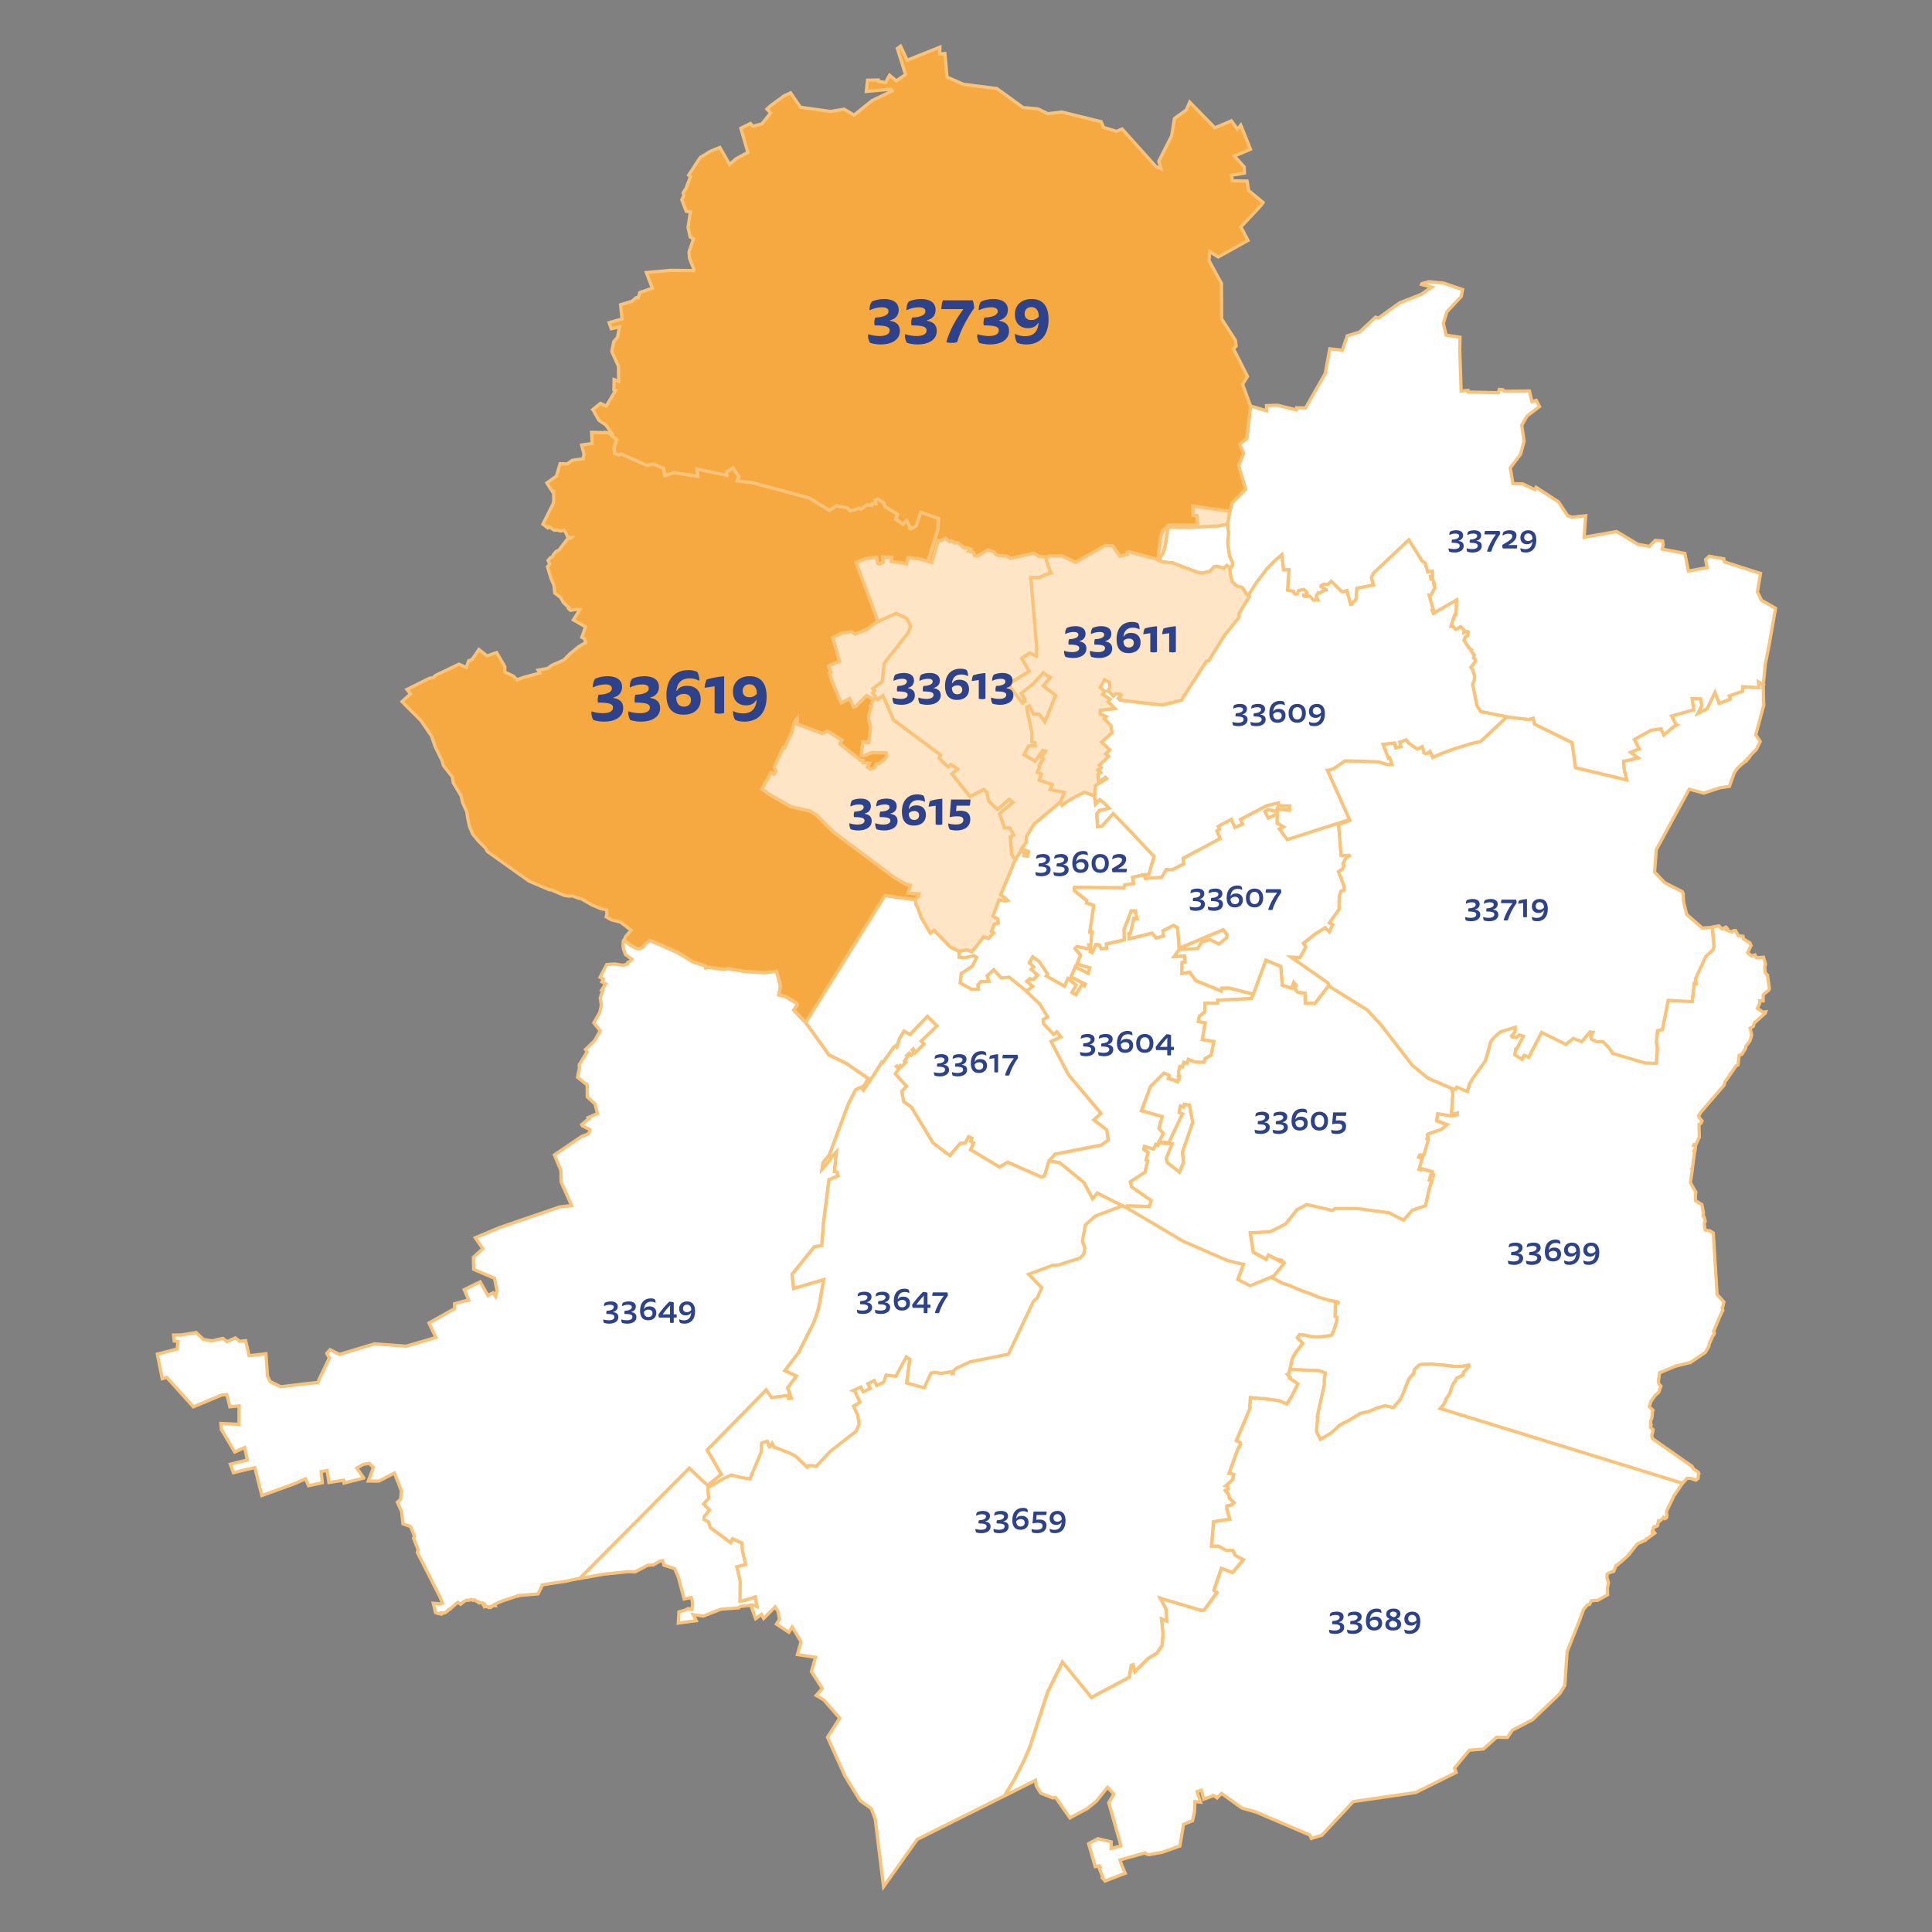 <?xml version="1.0" encoding="UTF-8"?><svg id="Ebene_1" xmlns="http://www.w3.org/2000/svg" viewBox="0 0 595 595"><rect x="0" y="0" width="595" height="595" fill="#808080" stroke="none"/><defs><style>.cls-1{fill:#2e428c;}.cls-2{fill:#f7a941;}.cls-2,.cls-3,.cls-4{stroke:#fac37a;}.cls-3{fill:#fde5c6;}.cls-4{fill:#fff;}</style></defs><g id="PLZ-Gebiete"><path id="_33604" class="cls-4" d="m315.69,304.89l2.27-1.16-1.73-1.53.98-.84,1.07.24,1.28-1.31-1.96-1.79.71-.73-1.3-1.33,1.07-1.82,1.91,1.38,2.7,3.91-.4.62,5.54,3.13,1.1-2.33,2.56,2.05-1.32,2.26,1.18.64,1.82-3.03.78.35.24-.55-4.37-2.12,1.33-3.21,4,2,.47-1.65-3.95-1.19,1.14-2.71-1.73-2.08.59-.65,3.73.75-.05-1.2.72.14-.3,1.97.57.27,1.1-2.46,1.17.16.51,1.13,1.72-.16-.16-1.29,5.55-1.29-.12-3.13,2.26-5.78h1.27s.57,2.45.57,2.45l-1.01-.16-1.07,4.66-.45.02.06,1.63,7.04-1.75,1.32,1.49,2.18-.61-.13-1.6,3.24-1.68,1.27.76.5,6.3,13.54-5.7,1.22,1.52-.13.91-2.37,2.02-2.86-1.41-2.53.86-1.15,1.92-5.69.28-1.59,2.17,3.17-.21.22,1.88-.94.15-.08,3.38,2.37-.42,1.97,2.62,7.74,3.16.15-.84,2.32-.05,7.47,1.9-.56,1.34-10.4.51-.03.9h-3.89s-.08,2.68-.08,2.68l-1.67,1.39-.3,1.59,2.11.39-.87,5.15,3.54.6-.83,4.2-1.85,1.06-.37,1.15-2.7-.03-2.1-.84-.37,1.2-1.01-.33-.5,1.45-.74-.16-.43,1.69.35,1.37-.62,1.7-2.92-1.02.27-.9-1.59-.76-4.11,4.1-2.76,7.42,6.39,1.8-1.02,3.65,1.36,1.6-1.37,2.55,3.02.24,4.17-8.86-.99-.43.36-2,1.01.28.24-.82,1.6.31,1,5.27-3.14,9.13.3,3.25-1.26,2.98-3.71-2.91-.4-1.31,1.79-4.46-4.1-.31-.22.77-.64-.31-.67,1.43-2.84-.78-.18.87,1.34.93-.62,2.33.5.22-.88,3.57-4.47,2.91.41,1.58,5.99,4.19-.51,1.86-6.84-.19-.12.69-9.11-4.62-1.48,1.73-2.7-5.01-7.43-6.08-3.28-.57,1.88-2.11,14.17-2.76,2.18-1.56-.46-3.1-4-3.08,2.19-2.04-9.99-11.87-5.35-10.27,3.03-1.39-1.24-1.54-.99.8-3.1-3.3-.14-1.27,1.36-.89-2.4-3.9-4.52-4.33Z"/><path id="_33602" class="cls-4" d="m295.32,292.95l2.49-.44,1.53.57,3.59-4.61,1.52.52,1.55-1.68-.7-.45.85-2.22,1.21-.35-.13-1.23-1.47-.95,1.85-4.99,1.93.34.72-.16-.8-.81-1.34-.89,4.5-10.8,1.74-2.74,1.16.58-.19.89,1.14.09.22-1.33-2.12-.89,1.51-2.03v-1.66s2.31-3.88,2.31-3.88l8.14-6.8.49.95,1.51-1.09,1.72-1.08,1.01-.55,2.65-1.28,3.11,1.09.37,2.52,1.22-1.37.68.45.83.66,1.41,1.54-2.42.63-.52.06-.82,1.08.24,3.94,1.35-.25,3.42-3.82,5.3,5.44,4.88,5.21,1.98,2.08.46.42-.55,2.04-.04.06-1.01,3.55-1.48.09-3.51.79.26,1.91-2.71.46-.27.88-15.13-.14-.06,1.06,3.79,3.06-.1.67,2.23.81-1.2,8.17.62.03-.21,4.05-.72-.14.05,1.2-3.73-.75-.59.65,1.73,2.08-1.14,2.71,3.95,1.19-.47,1.65-4-2-1.33,3.21,4.37,2.12-.24.55-.78-.35-1.82,3.03-1.18-.64,1.32-2.26-2.56-2.05-1.1,2.33-5.54-3.13.4-.62-2.7-3.91-1.91-1.38-1.07,1.82,1.3,1.33-.71.73,1.96,1.79-1.28,1.31-1.07-.24-.98.84,1.73,1.53-1.32,1.25-.95-.09-4.86-3.95-2.41.27-2.35-2.54-2.01,1.86.53,1.68-2.44.12-.95,1.02.21,1.24-2.15.12-3.56-2.01.33-2.87,3.48-2.37,1.26-2.6-.89-.54-2.45.57-2.04-.09-.06-1.85Z"/><path id="_33607" class="cls-4" d="m330.96,274.35l.06-1.06,15.13.14.27-.88,2.71-.46-.26-1.91,3.51-.79.36,1.07,5.02-.32,1.43-2.42,1.79.08,3.58-1.81-.18-1.73,11.36-6.04-.94-2.4.74-.45-.35-.91,4.03-2.18,1.14,2.52,2.31-1.1-.65-1.39,8.18-4.28,3.51-.8-.02.83,3.5.1-.04,1.37-3.79-.42-.03.84-2.68-.67-1.03.64,1,1.94,2.77-1.31-.04,2.92,1.96,1.12-1.27.7,2.42,3.21,18.86-6.04.2.26-3.24,1.2.77,9.52,2.46-.06.12.13-1.11.74-.89,1.81.32.46-.5,1.17-1.19.72,1.75,4.64v1.02s-.92.33-.92.33l-.61,1.55-.08,4.11-2.95,4.12,1.03.58-1.08,2.17-1.28-1.19-3.19,1.96-3.48,2.82.75,1.1-1.84,3.28-2.63-.1,11.33,7.9.12.88-4.22,5.45-2.99-.07-.08-3.08-2.2-.29-.99-1.14.48-.97-.73-.92-.64,1.76-2.92-.91-.48-5.83-4.55-1.86-3.86,10.43-7.47-1.9-2.32.05-.15.84-7.74-3.16-1.97-2.62-2.37.42.08-3.38.94-.15-.22-1.88-3.17.21,1.59-2.17,5.69-.28,1.15-1.92,2.53-.86,2.86,1.41,2.37-2.02.13-.91-1.22-1.52-13.54,5.7-.5-6.3-1.27-.76-3.24,1.68.13,1.6-2.18.61-1.32-1.49-7.04,1.75-.06-1.63.45-.02,1.07-4.66,1.01.16-.57-2.47h-1.27s-2.26,5.79-2.26,5.79l.12,3.13-5.55,1.29.16,1.29-1.72.16-.51-1.13-1.17-.16-1.1,2.46-.57-.27.51-6.02-.62-.03,1.2-8.17-2.23-.81.1-.67-3.79-3.06Z"/><path id="_33605" class="cls-4" d="m347.07,372.08l.12-.69,6.84.19.51-1.86-5.99-4.19-.41-1.58,4.47-2.91.88-3.57-.5-.22.62-2.33-1.34-.93.18-.87,2.84.78.67-1.43.64.31.22-.77,4.1.31-1.79,4.46.4,1.31,3.71,2.91,1.26-2.98-.3-3.25,3.14-9.13-1-5.27-1.6-.31-.24.82-1.01-.28-.36,2,.99.43-4.17,8.86-3.02-.24,1.37-2.55-1.36-1.6,1.02-3.65-6.39-1.8,2.76-7.42,4.11-4.1.89.27.3.17.41.31-.27.9,1.38.41.04-.12.97.31-.07.22.59.2.2-.66.21-.04.21-1-.42-.09.19-.87-.12-.4.43-1.69.74.16.5-1.45,1.01.33.37-1.2,2.1.84,2.7.03.37-1.15,1.85-1.06.83-4.2-3.54-.6.87-5.15-2.11-.39.3-1.59,1.67-1.39.08-2.68h3.89s.03-.9.03-.9l10.4-.51.56-1.34,3.86-10.43,4.55,1.86.48,5.83,2.92.91.64-1.76.73.92-.48.97.99,1.14,2.2.29.08,3.08,2.99.07,4.22-5.45,11.94,7.41,4.29,4.67,9.62,12.44,4.86,3.95,7.16,3.07.37,1.55-.42,6.52,1.78-.34-.02.5-1.51.47-4.47-.76-.33,2.09,3.2,1.25-1.74,1.48-4.1,1.39-.25.24.28.93h-.12s-.17.13-.17.13l-.07.18.23.24.1.23-.05.39-1.21,4.01-.25.06-.1.36-.83-.32-.2.07-.26.56,1.08.37-.97,3.39.54.16.11-.35,3.44,1-.24.98h.6s-.13.53-.13.53l-.79-.32-.35,1.25.83.15-.88,2.62-1.13,5.22-4.07,1.4-2.74,3.08-4.52-2.28-9.63-1.3-6.91-.03-.79.61-7.95-1.81-3.02,1.59-3.48,4.4-4.79,2.39-6.07.27.91,5.97,3.99,2.16.64-1.28,4.89,2.54-3.13,3.84-.99.53-6.35,2.61-3.81-1.93,1.74-4.67-4.68-1.07-13.82-6-17.4-10.29Z"/><path id="_33617" class="cls-4" d="m248.09,314.87l24.39-39.09,9.23,1.29.28.62.18,1.09.28.39.25.52.97,2.84,2.88,4.88,1.1-.91,4.99,5.14,2.67,1.32.06,1.85,2.04.09,2.45-.57.89.54-1.26,2.6-3.48,2.37-.33,2.87,3.56,2.01,2.15-.12-.21-1.24.95-1.02,2.44-.12-.53-1.68,2.01-1.86,2.35,2.54,2.41-.27,4.86,3.95,4.52,4.33,2.4,3.9-1.36.89.14,1.27,3.1,3.3.99-.8,1.24,1.54-3.03,1.39,5.35,10.27,9.99,11.87-2.19,2.04,4,3.08.46,3.1-2.18,1.56-14.17,2.76-1.88,2.11-1.38,4.67-.93.34-10.39-4.58-2.58,1.45-8.93-5.35,1-2.02-.94-.55.38-.92-.96-.47-1.11,1.97-1.49.05-3.21,3.79-5.2-3.91-6.71-11.08-2.32-1.61-.58-3.23,1.4-1.57-3.4-3.79,1.1-1.61-.78-.66.21-.17.59.41.4-.56.43.33,1.26-1.29-.41-.37,1.02-1.46-.33-.27.77-.73.71.61.81-.88-.6-.67.36-.37.66,1.08,2.6-2.63-.85-.84,4.86-4.68-2.91-2.92-5.35,5.58-1.87-1.01-1.35,2.21-.89,2.65-.33-.34-.53.38-3.43,4.76-.3-.16-2.26,3.68-3.4,4.98-.39-.44.51-.87,1.4-2.32-6.75-4.63-5.35-2.63-7.24-10.02Z"/><path id="_33699" class="cls-4" d="m521.18,359.87l-.17.11.17.32-.59,3.92,1.69,2.98-.14.83v1.72s1.99,1.23,1.99,1.23l.48,2.58-.13.87.33.36.36,1.34-.28.49v.59s.26,1.6.26,1.6l1.51.29.98.63,1.17,18.92,2.1,2.32-.34,1.52-.19.35.22.68-1.08,2.23-1.78,4.33.23.27-.1.65-.41.49-1.03,2.35-.19.85-1.05,1.81-4.63,3.12-4.47,1.09-5,2.08-.36,2.8.22.73.56.53-.66,1.93-1.05.92-1.31,1.79-.58,1.72,1.13,1.08-.17.67-.1,1.56-.37,1.04-.09,1.07.19.17-.21.77.79.75-.06.65-.36,1.11.26.98,12.19,8.54.4.75,1.56,1.09.15.45-.18.28-.08,1.11-.69.57-1.63-.57-1.11.03-.85.94-.53.58-74.66-23.04.97-1.03.82-1.56v-.29s.78-1.1.78-1.1l.44-.79.33-1.14.65-1.61.18-.29.36-.4.28-.6.27-.46,1.2-.64.2-.17.6-.24.08-.74,1.81-1.97-.14-.32-2.02.36-1.64.04-.81-.02-1.29-.12-1.86-.25-2.53-.17-1.26-.19-3.26.16-.66.2-.58.66-.34.21-.52.63-.11,1.06-1.13,1.17-.4.58-.75,1.76-.91,2.37-.49,1.18-.3.6-.36.53-1.93,2.31-2.64-.56-2.49.74-2.41,1.02-2.93.69-.38.31-1.73,1.04-.95.63-2.98,1.47-1.38,1.34-1.39,1.21-3.24,1.91-1.25-2.44.44-4.7h-.16s2.13-9.75,2.13-9.75v-1.63s.33-1.95.33-1.95l-2.16-.72-8.73-.35.74-3.32.88-1.65,2.35-3.03-1.65-1.74.69-1.01,1.65.18,1.82.42,1.54.13,1.41-.04,2.04-.22,1.3-.26.14-.19.63-1.27.82-2.67.11-.83.05-.52-.3-.13-.28-.19.13-4.01h.44s.33-.1.33-.1v-.32s-2.84-.53-2.84-.53l-3.54-1.09-1.05-.51-3.72-1.33-4.13-1.73-1.97-.63-1.54-.86-1.9-.93.99-.53,1.93-2.33,1.2-1.51-.87-.98-1.48-.26-2.54-1.31-.64,1.28-3.99-2.16-.91-5.97,2.9-.08,3.18-.19,4.79-2.39,3.48-4.4,3.02-1.59,7.95,1.81.79-.61,6.91.03,6.71.9,2.92.39,4.52,2.28,2.74-3.08,4.07-1.4,1.13-5.22.88-2.62-.83-.15.35-1.25.79.32.13-.54h-.6s.24-.98.24-.98l-3.44-1-.11.35-.54-.16.97-3.39-1.08-.37.26-.56.2-.07.83.32.1-.36.25-.06,1.26-4.4-.33-.47.07-.18.29-.13-.28-.93.25-.24,4.1-1.39,1.74-1.48-3.2-1.25.33-2.09,4.47.76,1.51-.47.02-.5-1.78.34.42-6.52-.37-1.55,1.05.41.21-.26.31-.5,3.25,1.33.74-2.42,1.16-1.91,3.56-4.93.77-2.43.95-3.56.34-.58,1.57-1.62,1.25-.97,4.44-1.34-.06,1.54-1.05,1.19.26.31,1.25.12.78-.81,1.37.4-2.03,3.84-.34.1-.3,1.78,2.21,1.38.62-1.25.25.04,1.17.61,3.99-7.69,7.48,3.69,2.29-1.85,2.58,1.02,2.54-2.99.89.14-.63,1.31.18.8,1.71.76,1.85-.06,1.91,2.03,1.14,1.65,9.86,2.92,3.51.11.31-4.64-.3-1.96.4-3.5,1.47-.27,1.79-9.02,7.37.39.67-5.66.49.14-.13-1.52,3.2-6.91,2.11-1.9.38-1.14-.48-5.37.18-.54,1.78-.32.97.95,1.2-.57.43.46-.27.44,1.74.63.38-.41.68-.05.83,1.53,1.47.23.17.84,1.96,1.18.35.84-1.07,2.22,1.27.98,1.02-.32.41.86,2.19-.15.64,2.1-.25.85.2,1.95.64.59.59,4.16-.17.46-1.73,1.43-.02,1.9-1.07-.02v.84s-.72,1.49-.72,1.49l1.78,1.19.8-.12-.12.38-3.43,3.07-.27,1.04-1,.53.5,2.14-.53,1.78-1.26,1.67-.06.64-1.17,1.84-.84.28-.35,2.99-.57.24-3.5,5.07-.16.84-7.26,8.46-.64,1.08.18.28v.27s.86.96.86.96l-.26.71-.66.39.09,3.96-1.07,2.29-.59-.04-.12.29.61.16-.15,1.34h-.25s-.14.24-.14.24l.24.28-.65,4.94Z"/><path id="_33719" class="cls-4" d="m526.67,285.63l.86-.06-.18.54.48,5.37-.38,1.14-2.11,1.9-3.2,6.91.13,1.52-.49-.14-.67,5.66-7.37-.39-1.79,9.02-1.47.27-.4,3.5.3,1.96-.31,4.64-3.51-.11-9.86-2.92-1.14-1.65-.31-.33-1.6-1.7-1.85.06-1.71-.76-.18-.8.63-1.31-.89-.14-2.54,2.99-2.58-1.02-2.29,1.85-7.48-3.69-3.99,7.69-1.17-.61-.25-.04-.62,1.25-2.21-1.38.3-1.78.34-.1,2.03-3.84-1.37-.4-.78.81-1.25-.12-.26-.31,1.05-1.19.06-1.54-4.44,1.34-1.25.97-1.57,1.62-.34.58-.95,3.56-.77,2.43-3.56,4.93-1.16,1.91-.74,2.42-3.25-1.33-.31.5-.21.26-1.05-.41-7.16-3.07-4.86-3.95-9.62-12.44-4.29-4.67-11.94-7.41-.12-.88-11.33-7.9,2.63.1,1.84-3.28-.75-1.1,3.48-2.82,3.19-1.96,1.28,1.19,1.08-2.17-1.03-.58,2.95-4.12.08-4.11.61-1.55.93-.33v-1.02s-1.77-4.64-1.77-4.64l1.19-.72.5-1.17-.32-.46.89-1.81,1.11-.74-.12-.13-2.46.06-.77-9.52,3.24-1.2-.2-.26.28-.09-6.82-15.21.46-.03,1.48-.46,3.52-2.41,5.4.13,4.95.19,2.68.8h1.38s-.64-1.99-.64-1.99l-.41.11-1.68-4.31,3.57-.42.41,1.49,1.52-.39-.35-1.35.65-.19.61-.23,1.07-.49-.14.13-.02.15.23.42.32.44,1.24.91,1.45.94.93-.36.61-.34.48,1.4.09.52.25.06h-.07s.59.29.59.29l.06.22v-.16s.04-.17.04-.17l.17-.16.78-.57.88,1.86,3.16-1.39,3.7-1.35,4.74-1.43,1.09-.29,1.98-.4,8.1-7.59,6.8.78,1.31-.41.46,1.86,11.52,5.67,1.09,7.72,15.74,3.76-.78-3.08-.07-.62-.13-2.05.32-.03,4.13-.96-2.29-1.73,2.64-1.09-1.48-2.88,5.13-2.85,3.13-.43.81,1.89.87-.75,1.74-1.42-.04-.03,1.1-.86.02.02-.05.18.33-.2-.18-.06-1.41-2.71,6.82-1.93-.48-3.42,2.65.05.36,2.12-1.17,2.31,2.77-1.35,2.44-5.08,1.33,3.41,3.39-1.35-.38-.96,4.16-1.44v-1.4s5.05.29,5.05.29l-.17-1.77,1.51.92.1,5.15.08,1.05-2.49,9.17,1.37,2.08-1.2,2.45-1.45,1.44-.56.63-.05.23-.3.39-.05-.06-.29.17.03.15-.25.33-.48.26.1.16-.34.2-1.08.87-1.24,1.18-.87,1.38-1.45,4.05-2.85.41-5.06,1.67-4.47-1.23-10.12,18.59-.55,6.93,3.07,3.26,5.49,2.8.25.66.11,2.41.98,3.94,4.8,4.19,2.41-.18Z"/><path id="_33729" class="cls-4" d="m543.06,210.91l-1.51-.92.17,1.77-5.06-.29v1.4s-4.15,1.44-4.15,1.44l.38.96-3.39,1.35-1.33-3.41-2.44,5.08-2.77,1.35,1.17-2.31-.36-2.12-2.65-.05.48,3.42-6.82,1.93,1.41,2.71.18.06-.33.2.05-.18-.02-.02-1.1.86.04.03-1.74,1.42-.87.75-.81-1.89-3.13.43-5.13,2.85,1.48,2.88-2.64,1.09,2.29,1.73-4.13.96-.32.03.13,2.05.07.62.78,3.08-15.74-3.76-1.09-7.72-11.52-5.67-.46-1.86-1.31.41-6.8-.78-8.1-1.65-1.13-1.81-1.33-6.62.51-1.19.11-1.35-.62-1.84-.54-.82,1.41-1.8-.16-.74-.43-.38.24-.81-.8-1.02-.13-.29.09-.3-.74-.55-.65-1.03-.95-1.38.41-1.01.67-.42.18-1.14-.24-.15-1.05.34.07-.7-1.06-1.09-1.44.84-.98-.97h-.57s1.14-3.56,1.14-3.56l.41-.04.16-4.48-7.11,4.09-.44-1.03.39-.18-1.3-4.46.69-.14,1.1-2.04-.36-1.16.24-.06-.61-1.63-.46.06-.15-.74.65-.1-.11-1.53-1.36.27-.83-2.79-.95-.6-4.07-6.5-10.84,10.22-.64,1.35.64,2.33-5.13,1-.22,3.23-1.39,1.77h-.34s-1.15-4.26-1.15-4.26l-1.47.37-3.35-3.24-1.03.99-1.05-.11-1,.41-.04.31,1.54.9v.15s-.71.16-.71.16l-1.19.76-.51-.07-.53.92v.46s.41.88.41.88l-1.34.03-1.21-1.23-1.59.09-.26-.23.02-.22.49.12.57-.67-.36-.62-.66-.54-1.58.36-.39.92-.42.21-.49-.17-.29-.73-1.83-.37.42-6.28-1.67.07-.53-4.67-1.89,1.59-2.53,2.56-3.3,4.3-2.72,4.24-1.79-2.69-1.59-.38-1.43-1.28-.48-1.75-.26-2.16.83-1.31-.03-.76-.93-2.07-.54-3.92.25-3.08-.27-2.76.66-3.93.66-2.61,4.21-4.24-2.21-7.29,1.56-3.73-1.18-2.85,2.18-1.79,1.14-9.95,4.99,1.47-.03-1.59,3.48-.1,5.65,1.41.12-.64,2.78.05,6.06-10.62,1.38-7.59,3.89.42,1.5-4.42,3.78-1.14,4.94-4.62.87.3,6.57-4.72,6.61-2.59,3.27-2.22-3.17-.84.1-.23,2.19-.62,4.63.47,5.74,1.96-.4,2.09-4.45,4.79-1.08,3.54.83,3.6,4.3.67-.08,3.76.43,12.82,2.11-.2.03.5,9.28.2.36-1.02,1.02.08.4.49,7.84-.06.77,3.27,1.32-.41,1.01,1.9-3.87,2.94-1.61,2.88.73,4.89-1.09,4-3.16,4.14.8,4.91,3.04.08,3.72,1.78.4-.72,6.89,4.48,2.82,4.26,1.35.46,4.21-.47-.5,6.63,10.01-1.76,6.57,3.95,3.51.62,1.85-1.85,2.23.2.18,1.21-.3,1.28,6.98,1.33,1.08,5.44,5.75-1.07-.44-2.52,1.13-.98,4.48.81.17.93,11.13,3.56-.96,5.67,1.28,2.61,4.31,2.45-2.08,11.81-1.09,5.43-.61,6.36Z"/><path id="_33649" class="cls-4" d="m73.62,438.57v-5.59s-2.82.27-2.82.27l-.93-3.71-1.5.06-8.83,3.66-8.19-9.08-1.39.42-1.51-7.56,6.11-1.59.25-2.3-1.16-.16-.19-1.83,2.49-.05,4.44-.74,2.23,2.13,2.63.45,3.39-.77,1.24,1.01,2.6-1.16,1.29,1.06,1.88-.22,1.06,4.63,5.19-.56.48,6.83.8,1.71,3.31,1.59,7.22-.86,4.13-.46,3.58-7.54-.77-1.4.99-1.14,2.93,1.44,10.77-3.25,9.74.73,5.35-1.55,3.81-1.15-2.14-4.44,7.89-4.43v-1.5s2.99-.84,2.99-.84l1.39-.24-1.41-3.26,4.91-2.42,2.37,4.18,1.62-.79.76,1.1.45-1.81-.79-3.77-6.41-2.75-.08-3.72,2.9-2.65-2.32-3.36,7.54-3.16,18.47-6.34,3.67-.4-3.26-7.31-.05-3.49-2-4.82,8.44-5.71,1.91-.71.61-.97-.08-.44-2.25-1.11-.22-.38,2.26-1.91-.24-.28,2.85-1.21-.79-3-2.38-2.16v-3.63s-2.97-2.38-2.97-2.38l.61-3.25-.15-.26.09-.46,2.38-3.84-.5-.75,2.8-2.71,1.72-3.07-1.95-2.43,1.82-3.22.43-1.86v-.78s-.28-1.83-.28-1.83l.81-2.38-.35-.07,1.19-1.87-1.15-.6.46-.9-1.03-.53,2.08-3.91,2.3-.19,2.8.4,1.39-.45v-.43s.66-.32.66-.32l.59-.66-1.97-1.44-.6-1.61-.16-1.09.13-1.44.6.1,1.56,1.16,1.84.99.98.12.94-.56.73-.93,1.45-1.1,8.49,3.73,4.91,2.98,3.57,1.09.22.7.86-.2,4.84.66,1.1-.25,5.1.84,6.05.4,3.86-.44.97,3.51.23,1.23-.49,2.54,2.09.57,3.32,1.93.27.59-1.09,1.61,3.64,3.8,7.24,10.02,5.35,2.63,6.75,4.63-1.4,2.32-2.5,1.14-2.29,4.47-5.83,15.68-1.9,2.25-.3,2.01,1.48-1.66.51-.58,1.06-1.61,1.35-1.49-.6,6.09.85.21.27,1.13-2.8,1.21-1.7,13.45-.51,6.86-2.29.31-6.87,8.5.48,4.35,9.24-2.72-1.23,7.31-.47,1.93-.6,1.99-.63,1.73-4.76,9.51-4.24,5.55,3.56,1.68-2.7,3.61,1.13,3.27-.88.08-.08-.97-5.18.67-1.62-2.36-18.14,18.46,4.33,7.51-4.25,3.47-5.62-5.35-33.68,33.89-2.35.45-1.96.46-4.98.73-2.27.4v.14s-1.31,2.61-1.31,2.61l-6.19.52v.15s-.33.03-.33.03l-4.76,1.57-2.16,1,.2.38-.28-.02-.04-.07-.59.17-.18.32-.13.07-.2-.14-.17.21h-.29s-.02-.2-.02-.2l-.88-.05-.1-.18-.16-.1-.28.22-.29-.53.27-.3-.34-.21-.17.05-.23-.11-.92-.02-.13-.11v-.22s-.69-.2-.69-.2l-.37-.33-.24-.05-.4.14-.1-.13-.43-.11-.78.24-.59-.05-.77.36-1.1.89-.84-.56-.8.53-.08.17-.94.85-.89.55.06.08-.44.2-.09.28-.82.55-.58.06-.42.34-.11-.02.11-.27-.15-.15-.88.28-.85-.32-.69-2.87,2.15.17.68-.2-.75-1.85-7.02-13.84.27-.72-1.42-3.63.32-.5-1.23-3.06-2.35-.82-.41-3.78-1.31-2.88.99-.9.24-2.62-2.14-5.48-4.79,2.49-3.23-.03,1.57-4.2-1.34-1.24-1.8.32-1.99,1.12,2.13,3.06-.03.04-6.04,1.53-.14-.86-4.51.69-.56-3.7-1.83.33.35,3.45-4.23.9-.95-2.12-3.37,1.51-10.07,3.64-2.16-8.62-6.57,1.59-.98-2.61,5.24-1.31-.82-3.83-3.05,1.39-4.13-6.97-.15-1.82,5.58.24Z"/><path id="_33689" class="cls-4" d="m309.32,553.13l3.18-5.22,2.98-5.89,1.81-4.32,2.77-8.59,2.55-7.89,4.63-9.38,8.9,10.92,11.65-6.2.62-3.65.61-.24.53,2.15,4.08-4.06,2.64-1.61,1.62-2.33.31-3.51-.46-4.76,1.62.69-.25-3.67-1.8-3.39,12.63,3.76.94-.09,3.9-5.37-.92-.7,2.32-6.81,3.42,1.36,3.29-3.93-2.41-1.33-.84-1.6-1.94.07-2.42-1.34h-2.14s.62-7.57.62-7.57l4.96-.78-.9-3.25.05-.8,1.39-.32.83-.67-1.52-1.46-.06-.91-1.17-1.41.92-.51-.18-.77-.56-.14,2.11-1.91.29-1.62-1.41-.27,2.64-7.33.9-1.64-.09-.5-1.21-.65,3.95-9.29.31-.89.03-.13-.17-.17.25-2.79,3.61.32.37-.05,4.84.67,2.39,1,1.63-2.61,1.76-3.54-2.55-1.75.18-.25-.88-.94.45-.24.33-1.28,8.73.35,2.16.72-.32,1.95v1.63s-2.14,9.73-2.14,9.73h.16s-.44,4.72-.44,4.72l1.25,2.44,3.24-1.91,1.39-1.21,1.38-1.34,2.98-1.47.95-.63,1.73-1.04.38-.31,2.93-.69,2.41-1.02,2.49-.74,2.64.56,1.93-2.31.36-.53.3-.6.49-1.18.91-2.37.75-1.76.4-.58,1.13-1.17.11-1.06.52-.63.34-.21.58-.66.66-.2,3.26-.16,1.26.19,2.53.17,1.86.25,1.29.12.81.02,1.64-.04,2.02-.36.14.32-1.81,1.97-.08.74-.6.24-.2.17-1.2.64-.27.46-.28.6-.36.4-.18.29-.65,1.61-.33,1.14-.44.79-.78,1.1v.29s-.82,1.56-.82,1.56l-.97,1.03,74.66,23.04-2.63,3.87-2.16,4.49-.14.74.16.84-.13.62-.54.34-.4-.37-.05.11-1.16,1.05-.07-.08-.26-.08-.27,1.1.06.21-.16.29-.64.29-.28-.08-.28.32-.08.62-.19.13-.12.78.38.28.38-.24.06.09-2.29,1.69-.33.08-.15.38-2.6,1.17-2.54,3.15.04.04-.26.27-.08.14-.22.13-.62.62-1.5,1.34-.63.41-.1.2-.25.22-.39.1-.75,1.87-1.3.36-.75.54.03,1.21.44,1.37-.35,1.68.08,2.03-3.04,1.71-1.98.15-.56,1.12-.62.12-1.18,1.38-1.51,4-3.6,9.06-.71,10.41-1.57,2.55-8.32,7.97-6.24,3.22-1.54,2.26-3.33-.06-4.04,3.62-4.39.37-4.52,5.48.48,1.37-12.42,6.17-19.28,2.81-9.64,10.35-3.23.99-.5-1.05-16.46-7.05-4.42-1.26-6.27-4.5-1.4,1.37-1.05-.73-3.06,1.15-.71-2.8-1.33.45,1.05,3.25-1.72-.18-.14,3.15-.6,2.75-2.78,1.11-1.12,6.67-5.37,1.91-4.2.78-.85-.31-.29-.26-7.75,2.17.62,1.73,1.01,2.38-6.21,2.38-.87-1.02.14-.23-1.25-3.2.38-.03-.12-.21-1.3.26-2.04-7.05.91-.53,1.97-1.02,4.06.98v2.02s2.97-.77,2.97-.77v-.27s-3.73-13.07-3.73-13.07l1.59-2.63-1.94-2.1-3.42,4.27-2.72,2.23-5.45,2.93-4.37-6.26-.91.12-3.71-1.49-1.39-2.25-.2-1.71-9.58,4.82Z"/><path id="_33647" class="cls-4" d="m178.62,486.05l33.68-33.89,5.62,5.35,4.25-3.47-4.33-7.51,18.14-18.46,1.62,2.36,5.18-.67.08.97.88-.08-1.13-3.27,2.7-3.61-3.56-1.68,4.24-5.55,4.76-9.51.63-1.73.6-1.99.47-1.93,1.23-7.31-9.24,2.72-.48-4.35,6.87-8.5,2.29-.31.51-6.86,1.7-13.45,2.8-1.21-.27-1.13-.85-.21.6-6.09-1.35,1.49-1.06,1.61-1.99,2.23.3-2.01,1.9-2.25,5.83-15.68,2.29-4.47,2.5-1.14-.51.87.39.44,3.4-4.98,2.26-3.68.3.16,3.43-4.76.53-.38.33.34.89-2.65,1.35-2.21,1.87,1.01,5.35-5.58,2.91,2.92-4.86,4.68.85.84-2.6,2.63-.66-1.08-.36.37.6.67-.81.88-.71-.61-.77.73.33.27-1.02,1.46.41.37-1.26,1.29-.43-.33-.4.56-.59-.41-.21.17.78.66-1.1,1.61,3.4,3.79-1.4,1.57.58,3.23,2.32,1.61,6.71,11.08,5.2,3.91,3.21-3.79,1.49-.05,1.11-1.97.96.47-.38.92.94.55-1,2.02,8.93,5.35,2.58-1.45,10.39,4.58.93-.34,1.38-4.67,3.28.57,7.43,6.08,2.7,5.01,1.48-1.73,9.11,4.62-1.3-.66-8.44,3.16-3,2.74-.93,4.87.75,2.31-.4,1.88-1.09,1.14-6.6,2.12-1.84.12-7.34,2.74,4.01,4.15-1.44,3.17-1.13,1-7.74,16.32-11.86,2.36-4.19,1.97-.93.91.05.75-.46.03-.1-.67-3.21.55-1.98-.35-1.13.24-2.1,4.54-5.45-1.49.99-7.34-1.05-.67-3.22,5.95-3-.36-.75,2.17-2.21,1.04-.7-1.5-1.94.92.74,1.48-2.24,1.03-.73-1.45-2.25,1.06.44.16,1.61,3.45-1.99,1.19,1.23,2.6.51,2.98-.95,2.16-8.04,6.25-4.13,4.44-2.48-.1-.47.52-3.54-3.41-1.7-.92-4.89-1.87-.62-1.14-.62,1.03-.24.05-.71-1.76-1.65.52-.18,2.89-3.44,8.18-2.38-.37-3.39-.83-2.57,1.2-3.81,2.27-.83.62.3,3.07-1.57,1.69,1.06,1.16.77.77-1.64,2-.04.89,1.38.79.54,1.75,6.23,4.56.58-1.13,2.93,1.26.12,2.3,1.01,4.35-2.73.74.99,4.03.06.51-.06,6,1.7-.33,2.98-.96.58,3.01-1.48-.56-3.75.42-.47.42-5.5.44-5.43,2.1-3.11-.44.94,1.85-5.52.75.21-3.44,1.73-.49,1.09-.55,1.05.29.3-1.2-.06-1.48-.35-1.02-2.16.47-1.76-6.63-1.15-2.72-3.31-1.07-.39-1.41-.89.19-2.04,1.16-1.66.07-3.94,2.07-2.07-.08-7.26.73-7.59,1.35Z"/><path id="_33659" class="cls-4" d="m231.63,495.39l-.4-1.09.46-.05,1.48.56-.58-3.01-2.98.96-1.7.33.06-6-.06-.51-.99-4.03,2.73-.74-1.01-4.35-.12-2.3-2.93-1.26-.58,1.13-6.23-4.56-.54-1.75-1.38-.79.04-.89,1.64-2-.77-.77-1.06-1.16,1.57-1.69-.3-3.07.83-.62,3.81-2.27,2.57-1.2,3.39.83,2.38.37,3.44-8.18.18-2.89,1.65-.52.71,1.76.24-.05.62-1.03.62,1.14,4.89,1.87,1.7.92,3.54,3.41.47-.52,2.48.1,4.13-4.44,8.04-6.25.95-2.16-.51-2.98-1.23-2.6,1.99-1.19-1.61-3.45-.44-.16,2.25-1.06.73,1.45,2.24-1.03-.74-1.48,1.94-.92.7,1.5,2.21-1.04.75-2.17,3,.36,3.22-5.95,1.05.67-.99,7.34,5.45,1.49,2.1-4.54,1.13-.24,1.98.35,3.21-.55.1.67.46-.03-.05-.75.93-.91,4.19-1.97,11.86-2.36,7.74-16.32,1.13-1,1.44-3.17-4.01-4.15,7.34-2.74,1.84-.12,6.6-2.12,1.09-1.14.4-1.88-.75-2.31.93-4.87,3-2.74,8.44-3.16,1.3.66,17.4,10.29,13.82,6,4.68,1.07-1.74,4.67,3.81,1.93,6.35-2.61,1.9.93,1.54.86,1.97.63,4.13,1.73,3.72,1.33,1.05.51,3.54,1.09,2.85.53v.32s-.34.09-.34.09h-.44s-.13,4.01-.13,4.01l.28.19.3.13-.15,1.35-.82,2.67-.63,1.27-.14.19-1.3.26-2.04.22-1.41.04-1.54-.13-1.82-.42-1.65-.18-.69,1.01,1.65,1.74-2.35,3.03-.88,1.65-.74,3.32-.33,1.28-.45.24.88.94-.18.25,2.55,1.75-1.76,3.54-1.63,2.61-2.39-1-4.84-.67-.37.05-3.61-.32-.25,2.79.17.17-.03.13-.31.89-3.95,9.29,1.21.65.09.5-.9,1.64-2.64,7.33,1.4.27-.29,1.62-2.11,1.91.56.14.18.77-.92.51,1.17,1.41.06.91,1.52,1.46-.83.67-1.39.32-.05.8.9,3.25-4.96.78-.62,7.58h2.14s2.42,1.32,2.42,1.32l1.94-.07.84,1.6,2.41,1.33-3.29,3.93-3.42-1.36-2.32,6.81.92.7-3.9,5.37-.94.09-12.63-3.76,1.8,3.39.25,3.67-1.62-.69.46,4.76-.31,3.51-1.62,2.33-2.64,1.61-4.08,4.06-.53-2.15-.61.24-.62,3.65-11.65,6.2-8.9-10.92-4.63,9.38-2.55,7.89-2.77,8.59-1.81,4.32-2.98,5.89-3.18,5.22-3.12,1.55-23.67,11.83-10.37,14.59-2.56-20.82-1.21-3.27-3.44-2.45-4.7-7.61-5.35-11.9,3.76-5.89-4.89-5.6-2.34-1.39,1.89-2.12-3.38-5.22,1.27-4.4-5.57-.85,1.12-3.96-2.74-4.52-1.02,1.61-3.81-2.5.92-1.49-.48-2.45-.87-1.35-3.54,3.55-.66-1.24-1.79,1.3-1.15-3.15Z"/><path id="_33609" class="cls-4" d="m358.26,170.07l.45-1.38,1.05-6.36,6.96.04,8.23-.4,3.11-.57.27,2.76-.25,3.08.2,1.47.34,2.44.93,2.07.03.76-.83,1.31v-.47s-.91-.68-.91-.68l-.92.84-2.12-.57-.77.05-1.54,1.51-2.19.5-1.46-.22-7.71-2.89-3.21-.34-1.07-.48,1.4-2.48Zm-20.92,71.83l3.44-2.13-.32-.36-2.15,1.54-.23-2.4.89-.66-.28-.38-.29.17-.35-.56,1.03-.75-.53-.72,2.81-2.71-.9-.75,1.27-1.26-2.5-2.4,3.19-2.89-.34-2.21-2.04-2.08.62-.65-1.86-.83.07-1.16,4.43-.54-2.04-2.11.56-.71-2.28-1.53.7-.86-1.43-1.26,1.36-2.4,1.51.84.12,1.74-.61.73,1.68,1.74.58-.71,1.57.12.29.25-.9,1.05.55.52,2.75.32,10.22,1.2,5.85-1.46,7.8-12.14.64-.03,4.82-7.79,4.54-5.64-.05-1.09,3.15-5.19-.38-.2,2.72-4.24,3.3-4.3,2.53-2.56,1.89-1.59.53,4.67,1.67-.07-.42,6.28,1.83.37.29.73.49.17.42-.21.39-.92,1.58-.36.66.54.36.62-.57.67-.49-.12-.02.22.26.23,1.59-.09,1.21,1.23,1.34-.03-.41-.88v-.46s.53-.92.53-.92l.51.07.67-.42.52-.33.71-.16v-.15s-.26-.16-.26-.16l-1.28-.74.04-.31,1-.41,1.05.11,1.03-.99,3.35,3.24,1.47-.37,1.15,4.26h.34s1.39-1.77,1.39-1.77l.22-3.23,5.13-1-.64-2.33.64-1.35,10.84-10.22,4.07,6.5.95.6.83,2.79,1.36-.27.11,1.53-.65.1.15.74.46-.06.61,1.63-.24.06.36,1.16-1.1,2.04-.69.14,1.3,4.46-.39.18.44,1.03,7.11-4.09-.16,4.48-.41.04-1.14,3.56h.57s.98.97.98.97l1.44-.84,1.06,1.09-.07.7,1.05-.34.24.15-.18,1.14-.67.42-.41,1.01,1.6,2.41.74.55-.09.3.13.29.8,1.02-.24.81.43.38.16.74-1.41,1.8.54.82.62,1.84-.11,1.35-.51,1.19,1.33,6.62,1.13,1.81,8.1,1.65-8.1,7.59-1.98.4-1.09.29-4.74,1.43-3.7,1.35-3.16,1.39-.88-1.86-.78.57-.17.16-.05.17v.16s-.06-.22-.06-.22l-.59-.28h.07s-.25-.07-.25-.07l-.09-.52-.48-1.4-.61.34-.93.36-1.45-.94-1.24-.91-.32-.44-.23-.42.02-.15.14-.13-1.07.49-.61.23-.65.19.35,1.35-1.52.39-.41-1.49-3.57.42,1.68,4.31.41-.11.64,2h-1.38s-2.68-.8-2.68-.8l-4.95-.19-5.4-.13-3.52,2.41-1.48.46-.46.03,6.82,15.21-19.15,6.13-2.42-3.21,1.27-.7-1.96-1.12.04-2.92-2.77,1.31-1-1.94,1.03-.64,2.68.67.03-.84,3.79.42.04-1.37-3.5-.1.02-.83-3.51.8-8.18,4.28.65,1.39-2.31,1.1-1.14-2.52-4.03,2.18.35.91-.74.45.94,2.4-11.36,6.04.18,1.73-3.58,1.81-1.79-.08-1.43,2.42-5.02.32-.36-1.07,1.48-.09,1.01-3.55.04-.06.55-2.04-.46-.42-1.98-2.08-4.88-5.21-5.3-5.44-3.42,3.82-1.35.25-.24-3.94.82-1.08.52-.06,2.42-.63-1.41-1.54-.83-.66-.68-.45-1.22,1.37-.37-2.52.28-3.16Z"/><path id="_33739" class="cls-2" d="m182.56,126.14l2.35-1.91,1.79.84,2.91-4.86-.55-.17.07-3.13,1.41.55-.07-4.68-2.06-4.54.63-3.06,1.13-1.28.6-3.24-2.53.57-.64-1.88,3.97-1.11-.45-4.39,3.49-1.06,1.31-1.11h.66s.46-1.59.46-1.59l3.87-1.33-1.84-4.83,7.39-.66,7.18.06.1-.22-1.41-3.63-.12-1.91,1.37-4.05-1.02-.52-.65-2.98.72-4.85-1.27-.08-1.37-3.57.6-1.33-.21-.81.82-1.21,1.47-3.76-.6-.47,3.58-5.44,3.14-1.9,2.9-1.19,3.02,5.22,1.95-1.71,3.66-1.98-2.16-7.45,2.95-1.45.75.84,2.8-.74,2.68-3.36-1.14-1.19,1.15-1.07,4.17-3.02,1.96-.9,3.04,4.43,9.24,1.29,4.23-.68,3.04,1.81,5.56-4.48,6.18-2.97-.39-.52-7.59.66.38-3.44,3.32-.07.07.41,2.16.41,1.23-2.28,2.1,1.72,2.83-1.93-2.51-8.03.99-.73,2.01,4.36,10.09-4.04-.05,2.12,1.59-.16.66,7.27,5.09,2.22,10.26,1.3,8.08,5.85,4.56.41,3.05,1.48,4.33-.51,12.1,2.98.7,1.76,4.04,1.22,1.71-.73,10.44,11.62,1.51.58-.65-2.27,3.97-7.85.86-5.33,3.61-2.59,1.08-2.45,7.74,7.93,5.09-2.15,1.88,2.58,1.01-1.25,2.98,7.4-4.95,2.1,3.03,3.37.07,1.89-3.99.67.26,1.71,4.55.07.48,2.93,4.44,3.67-.65.92-6.2,6.6,2.19,4.15-9.14,5.09-2.63-1.64-.23,2.75,3.85,7.09.04,10.87,4.27,6.64.21,1.74-.84.83,4.33,8.52-1.51,2.43,2.46,6.7-1.14,9.95-2.18,1.79,1.18,2.85-1.56,3.73,2.21,7.29-4.21,4.24-.66,2.61-11.31-1.63.02,2.86,1.2.04.11,2.98h-8.82s-1.79,1.72-1.79,1.72l-.69,1.86-.88,6.98-7.19-1.89-1.78-.49-.52.18.13.71-2.33.46-2.22-3.11-2.3-.16-9.1,5.19-4.21-1.99-3.85.08-.87.38-2.42-.3-1.44-.93-7.24,1.59-1.23-.76-2.14-.07-1.07-.33-.72-.84-1.8-.6-3.21,1.87-.93-.14-.35-.96-1.46-.37.51-.63-1.03-.45-.73.16-2.1-1.7-.94.1-1-.68-.58.27-1.28-1.11-1.39.84-.81-.06-1.94,6.71-1.23-.38,3.04-9.96.14-3.24-5.4-1.88-1.42,4.23-1.72.91-.32-.21.11-.43-1.06-2.03-1.06,1.25-2.26-1.62.54-1.49-3.88-2.35-.4-1.24-1.81-1.1-.73.37.24,1.1-1.27-.06-.08.55-1.43-.16-1.86,1.28-.54-.26-2.79.82-.9-.92-3.32-.62-2.2,1.39-6.14-3.79-17.35-4.68-4.88-.59.43-1.35-1.76-2.67-1.92,1.25.04,1.04-9.17-1.93.31,2.23-7.5-1.11-2.7.91-.5-2.28-3.17-1.3-1.9.41-7.85-3.47-.69.28-1.41-.45-.18-1.74.82-2.53-2.49-2.13.86-.09-1.78-2.41-2.11-1.43-1.8-3.2Z"/><path id="_33613" class="cls-3" d="m263.68,173.27l2.8-1.23,3.44-.47.45,1.94.53.17,1.09-.57-.08-1.63,2.72.09-.21,1.29,4.79.73.45-1.84,3.38.32,2.74.77,1.23.38,1.94-6.71.81.06,1.39-.84,1.28,1.11.58-.27,1,.68.94-.1,2.1,1.7.73-.16,1.03.45-.51.63,1.46.37.35.96.93.14,3.21-1.87,1.8.6.72.84,1.07.33,2.14.07,1.23.76,7.24-1.59,1.44.93,2.42.3-.03.94,1.16,3.36-.07.12.36.39-1.92.6-1.73.8-.9.07-1.7-.11,1.84,22.11-.23,2.16-1.97-.97-2.43,1.69,2.31,3.94-6.53,3.98,4.42,5.8.74-.5-.37-.49.34-.28-1.16-1.75,3.5-2.7,3.37-3.68,1.62,1.3.11-.13.42.3-.7.89-1.46,1.73,3.78,2.9-2.09,5.31-1.23,2.88-1.77-2.32-1.77-.08-1.23-2.49-.72.33-.03.42,1.56,7.48v2.8s.91.22.91.22l.09.98-2.04.17-1.39,2.61,3.38,1.95,2.34-3.29.92.2-1.34,2.04.6.37-1.28,2.2.18.49-.71,1.46,1.23.51-.62,1.87,3.97,1.4-.62,1.52,4.35.85-1.22,3.02-8.14,6.8-2.32,3.88v1.66s-1.49,2.03-1.49,2.03l2.12.89-.22,1.33-1.14-.09.19-.89-1.16-.58-1.74,2.74-1.12-1.63-.37-5.47,1.02-.5-1.14-2.11-1.69-.07-1.54-4.41,4.11-3.48-1.1-.9-3.61,3.12-2.67-2.53-.68-2.8-.89-.82-4.25,2.17-5.62-7.06,1.81-1.43-2-1.37-.97.68-2.71-2.68.42-.98-14.45-10.72-3.28-7.5-1.71,1.23-1.44-2.12.56-.71-.53-.63,2.87-2.17.61-5.48.76-1.12,6.59-8.36.82-2.08-1.25-2.39-3.13-1.53-5.72,2.5-2.31-6.35-3.06-8.18-1.32-3.63Z"/><path id="_33615" class="cls-3" d="m234.58,242.96l2.87-5.05.9.49.6-1.02-.36-.7-.25-.39,2.8-6.03.46.12.87-2.11,1.42-2.91.64-2.66.59-1.05.39-.49-.03,1.81,7.78,2.91,1.55-.73,4.47,2.75-.6,1.2,6.29,5.01.82.03v.73s1.93.18,1.93.18l-.55,1.18.86.63,1.35-.5.4-1.01.97-.26,1.81-1.47.54-.83-.22-.91-4.34-.08-2.6.97-.75-.12.48-4.19,1.85.19.56-4.8-.66-2.65.18-1.27.74-2.47-.38-.18,1.13-1.84-2.21-1.22-3.2,3.22-.82.33-1.22-2.6-2.57,1.29-.9-1.92-1.53-3.66-.52-1.36-.73-2.35.5-.23-.8-1.79.18-.15,3.17-1.36-.57-2.17-1.44-5.13,2.75-1.38,2.97-.47,1.19.73,3.77-1.5,1.22-.99,1.86-1.27.15-.03,5.72-2.5,3.13,1.53,1.25,2.39-.82,2.08-6.59,8.36-.76,1.12-.61,5.48-2.87,2.17.53.63-.56.71,1.44,2.12,1.71-1.23,3.28,7.5,14.45,10.72-.42.98,2.71,2.68.97-.68,2,1.37-1.81,1.43,5.62,7.06,4.25-2.17.89.82.68,2.8,2.67,2.53,3.61-3.12,1.1.9-4.11,3.48,1.54,4.41,1.69.07,1.14,2.11-1.02.5.37,5.47,1.12,1.63-4.5,10.8,1.34.89.8.81-.72.16-1.93-.34-1.85,4.99,1.47.95.13,1.23-1.21.35-.85,2.22.7.45-1.55,1.68-1.52-.52-3.59,4.61-1.53-.57-2.49.44-2.67-1.32-4.99-5.14-1.1.91-2.88-4.88-.97-2.84-.25-.52-.28-.39-.18-1.09-.28-.62,1.16-1.04.02-.43.06-.29-2.06-.1-1.32-.16.73-2.4-1.12-.22-3.52-1.97-18.89-14.11-5.35-5.3-1.99-1.27-5.94-1.35-6.25-3.55-2.67-1.93Z"/><path id="_33619" class="cls-2" d="m187.39,133.28l2.49,2.13-.82,2.53.18,1.74,1.41.45.69-.28,7.85,3.47,1.9-.41,3.17,1.3.5,2.28,2.7-.91,7.5,1.11-.31-2.23,9.17,1.93-.04-1.04,1.92-1.25,1.76,2.67-.43,1.35,4.88.59,17.35,4.68,6.14,3.79,2.2-1.39,3.32.62.9.92,2.79-.82.54.26,1.86-1.28,1.43.16.08-.55,1.27.06-.24-1.1.73-.37,1.81,1.1.4,1.24,3.88,2.35-.54,1.49,2.26,1.62,1.06-1.25,1.06,2.03-.11.43.32.21,1.72-.91,1.42-4.23,5.4,1.88-.14,3.24-3.04,9.96-2.74-.77-3.38-.32-.45,1.84-4.79-.73.21-1.29-2.72-.09.08,1.63-1.09.57-.53-.17-.45-1.94-3.44.47-2.8,1.23,1.32,3.63,3.06,8.18,2.31,6.35-.15.03-1.86,1.27-1.22.99-3.77,1.5-1.19-.73-2.97.47-2.75,1.38,1.44,5.13.57,2.17-3.17,1.36-.18.15.8,1.79-.5.23.73,2.35.52,1.36,1.53,3.66.9,1.92,2.57-1.29,1.22,2.6.82-.33,3.2-3.22,2.21,1.22-1.13,1.84.38.18-.74,2.47-.18,1.27.66,2.65-.56,4.8-1.85-.19-.48,4.19.75.12,2.6-.97,4.34.08.22.91-.54.83-1.81,1.47-.97.26-.4,1.01-1.35.5-.86-.63.55-1.18-1.94-.18v-.73s-.81-.03-.81-.03l-6.29-5.01.6-1.2-4.47-2.75-1.55.73-7.78-2.91.03-1.81-.39.49-.59,1.05-.64,2.66-1.42,2.91-.87,2.11-.46-.12-2.8,6.03.25.39.36.7-.6,1.02-.9-.49-2.87,5.05,2.67,1.93,6.25,3.55,5.94,1.35,1.99,1.27,5.35,5.29,18.89,14.11,3.52,1.97,1.12.22-.73,2.4,3.38.26-.08.71-1.16,1.04-9.23-1.29-24.39,39.09-3.63-3.8,1.09-1.61-.27-.59-3.32-1.93-2.09-.57.49-2.54-.23-1.23-.97-3.51-3.86.44-6.05-.4-5.1-.84-1.1.25-4.84-.66-.86.2-.22-.7-3.57-1.09-4.91-2.98-8.49-3.73-1.45,1.1-.73.93-.94.56-.98-.12-1.84-.99-1.56-1.16-.6-.1.59-1.38,1.66-1.93-3.22-2.49-2.84-.72-1.62-.94.26-.92-.16-1.24-1.73-.33-2.66-1.13-3.36-1.92-.77-.17-1.86-.7-1.5.02-1.24-.25-3.66-1.57-.9-.15-6.14-2.62-12.89-9.15-.54-1.04-2.21-2.18-1.76-2.15-.95-2.31-.57-2.6-.3-1.99-1.23-2.68-.51-2.19-2.41-4-.26-1.79-2.75-3.51-.46-1.56-2.08-4.24-1.09-3.23-3.32-4.83-5.81-5.83,2.63-2.38-1.11-1.36,6.93-3.45,1.14-.17.75-.72,7.19-3.44,2.3,1.01.67-2.06,1.03-.36,2.15-3.1,2.5,1.95,2.96-1.02,2.52,4.35-.02,1.63,2.62,1.26,1.14,1.11,2.39-.81,4.67-1.24-.54-.89,2.89-.53,1.35-.98,3.63-1.58,2.02-2.02,2.61-2.13,2.16-1.3-.38-1.16-.82-.42,1.13-3.23-3.74-2.14,2.01-3.16-1.17-.05-1.72.27-.58-.52.16-.22-1.75-1.63-.88-1.59-1.81-1.36-.24-2.39-.89-2.05-1.11-3.67.71-.79-.53-1.14.71-.82.67-.32.27-.63.84-1.02.99-.44.24-.43,2.4-3.11.94-.17.15-.14-1.09-.03-.7-1.53-.54-.65-1.04.23-1.06-.3-.85.06-1.78-1.15-.26.38-1.48-1.08,3.09-6.15.25-.83-.02-2.94-.23.11-1.87-2.91,2.95-2.1,1.14-3.82,2.19.08,1.56-1.12,3.34-.49.25-1.49-.71-2.73,3.23-.49-.17-3.42,5.25.14Z"/><path id="_33611" class="cls-3" d="m310.48,210.74l6.53-3.98-2.31-3.94,2.43-1.69,1.97.97.23-2.16-1.84-22.11,1.7.11.9-.07,1.73-.8,1.92-.6-.36-.39.07-.12-1.16-3.36.03-.94.87-.38,3.85-.08,4.21,1.99,9.1-5.19,2.3.16,2.22,3.11,2.33-.46-.13-.71.52-.18,1.78.49,7.19,1.89.88-6.98.69-1.86,1.79-1.73h8.82s-.11-2.97-.11-2.97l-1.2-.04-.02-2.86,11.31,1.63-.66,3.93-3.11.57-8.23.4-6.96-.04-1.05,6.36-.45,1.38-1.4,2.48,1.07.48,3.21.34,7.71,2.89,1.46.22,2.19-.5,1.54-1.51.77-.05,2.12.57.92-.84.91.68v.47s.26,2.16.26,2.16l.48,1.75,1.43,1.28,1.59.38,1.79,2.69.38.2-3.15,5.19.05,1.09-4.54,5.64-4.82,7.79-.64.03-7.8,12.14-5.85,1.46-12.97-1.52-.55-.52.9-1.05-.29-.25-1.57-.12-.58.71-1.68-1.74.61-.73-.12-1.74-1.51-.84-1.36,2.4,1.43,1.26-.7.86,2.28,1.53-.56.71,2.04,2.11-4.43.54-.07,1.16,1.86.83-.62.65,2.04,2.08.34,2.21-3.19,2.89,2.5,2.4-1.27,1.26.9.75-2.81,2.71.53.72-1.03.75.35.56.29-.17.28.38-.89.66.23,2.4,2.15-1.54.32.36-3.44,2.13-.28,3.16-3.11-1.09-2.65,1.28-1.01.55-1.72,1.08-1.51,1.09-.49-.95,1.22-3.02-4.35-.85.62-1.52-3.97-1.4.62-1.87-1.23-.51.71-1.46-.18-.49,1.28-2.2-.6-.37,1.34-2.04-.92-.2-2.34,3.29-3.38-1.95,1.39-2.61,2.04-.17-.09-.98-.92-.22v-2.8s-1.55-7.48-1.55-7.48l.03-.42.72-.33,1.23,2.49,1.77.08,1.77,2.32,1.23-2.88,2.09-5.31-3.78-2.9,1.46-1.73.7-.89-.42-.3-.11.13-1.62-1.3-3.37,3.68-3.5,2.7,1.16,1.75-.34.28.37.49-.74.5-4.42-5.8Z"/></g><path class="cls-1" d="m319.97,265.89c1.09-.02,2.17-.37,2.17-1.14,0-.54-.55-.72-1.19-.72s-1.3.17-1.82.45c-.06-.26.04-.82.28-1.09.43-.23,1.14-.38,1.82-.38,1.17,0,2.14.45,2.14,1.57,0,.88-.6,1.47-1.43,1.65v.06c.89.12,1.61.51,1.61,1.54,0,1.41-1.34,2.04-2.84,2.04-.56,0-1.12-.09-1.57-.23-.2-.29-.3-.75-.24-1.09.47.18,1.13.27,1.67.27.92,0,1.75-.27,1.75-1.04,0-.64-.59-.92-2.44-.92-.09-.25-.05-.75.09-.97Z"/><path class="cls-1" d="m325.53,265.89c1.09-.02,2.17-.37,2.17-1.14,0-.54-.55-.72-1.19-.72s-1.3.17-1.82.45c-.06-.26.04-.82.28-1.09.43-.23,1.14-.38,1.82-.38,1.17,0,2.14.45,2.14,1.57,0,.88-.6,1.47-1.43,1.65v.06c.89.12,1.61.51,1.61,1.54,0,1.41-1.34,2.04-2.84,2.04-.56,0-1.12-.09-1.57-.23-.2-.29-.3-.75-.24-1.09.47.18,1.13.27,1.67.27.92,0,1.75-.27,1.75-1.04,0-.64-.59-.92-2.44-.92-.09-.25-.05-.75.09-.97Z"/><path class="cls-1" d="m331.44,265.34h.06c.26-.48.74-.81,1.63-.81,1.42,0,2.11.83,2.11,2.02,0,1.39-.96,2.27-2.51,2.27-1.68,0-2.49-1.06-2.49-2.98,0-2.49,1.39-3.77,3.26-3.77.49,0,.92.08,1.25.27.21.23.32.81.26,1.11-.41-.25-.9-.36-1.38-.36-1.22,0-2.04.7-2.19,2.25Zm0,.85v.04c0,1,.49,1.59,1.36,1.59.8,0,1.27-.5,1.27-1.18s-.44-1.11-1.25-1.11c-.62,0-1.02.25-1.38.66Z"/><path class="cls-1" d="m341.49,265.87c0,1.87-1.04,2.95-2.65,2.95-1.7,0-2.66-1.06-2.66-2.94s1.1-2.87,2.66-2.87,2.65,1.01,2.65,2.86Zm-2.65,1.93c.96,0,1.46-.76,1.46-1.93s-.54-1.85-1.46-1.85c-.97,0-1.47.72-1.47,1.85,0,1.21.52,1.93,1.47,1.93Z"/><path class="cls-1" d="m347.05,267.57c0,.4-.05.77-.15,1.05h-4.29c-.12-.29-.18-.68-.18-1.09,1.14-.72,3.12-1.59,3.12-2.68,0-.52-.45-.78-1.15-.78-.64,0-1.25.21-1.85.6-.06-.37.09-.87.28-1.15.43-.28,1.04-.51,1.89-.51,1.25,0,2.1.49,2.1,1.6,0,1.43-1.41,2.4-2.48,2.9v.06h2.71Z"/><path class="cls-1" d="m380.64,219.66c1.09-.02,2.17-.37,2.17-1.14,0-.54-.55-.72-1.19-.72s-1.3.17-1.82.45c-.06-.26.04-.82.28-1.09.43-.23,1.14-.38,1.82-.38,1.17,0,2.14.45,2.14,1.57,0,.88-.6,1.47-1.43,1.65v.06c.89.12,1.61.51,1.61,1.54,0,1.41-1.34,2.04-2.84,2.04-.56,0-1.12-.09-1.57-.23-.2-.29-.3-.75-.24-1.09.47.18,1.13.27,1.67.27.92,0,1.75-.27,1.75-1.04,0-.64-.59-.92-2.44-.92-.09-.25-.05-.75.09-.97Z"/><path class="cls-1" d="m386.2,219.66c1.09-.02,2.17-.37,2.17-1.14,0-.54-.55-.72-1.19-.72s-1.3.17-1.82.45c-.06-.26.04-.82.28-1.09.43-.23,1.14-.38,1.82-.38,1.17,0,2.14.45,2.14,1.57,0,.88-.6,1.47-1.43,1.65v.06c.89.12,1.61.51,1.61,1.54,0,1.41-1.34,2.04-2.84,2.04-.56,0-1.12-.09-1.57-.23-.2-.29-.3-.75-.24-1.09.47.18,1.13.27,1.67.27.92,0,1.75-.27,1.75-1.04,0-.64-.59-.92-2.44-.92-.09-.25-.05-.75.09-.97Z"/><path class="cls-1" d="m392.11,219.11h.06c.26-.48.74-.81,1.63-.81,1.42,0,2.11.83,2.11,2.02,0,1.39-.96,2.27-2.51,2.27-1.68,0-2.49-1.06-2.49-2.98,0-2.49,1.39-3.77,3.26-3.77.49,0,.92.08,1.25.27.21.23.32.81.26,1.11-.41-.25-.9-.36-1.38-.36-1.22,0-2.04.7-2.19,2.25Zm0,.85v.04c0,1,.49,1.59,1.36,1.59.8,0,1.27-.5,1.27-1.18s-.44-1.11-1.25-1.11c-.62,0-1.02.25-1.38.66Z"/><path class="cls-1" d="m402.16,219.64c0,1.87-1.04,2.95-2.65,2.95-1.7,0-2.66-1.06-2.66-2.94s1.1-2.87,2.66-2.87,2.65,1.01,2.65,2.86Zm-2.65,1.93c.96,0,1.46-.76,1.46-1.93s-.54-1.85-1.46-1.85c-.97,0-1.47.72-1.47,1.85,0,1.21.52,1.93,1.47,1.93Z"/><path class="cls-1" d="m406.83,220.27h-.06c-.25.44-.73.82-1.62.82-1.32,0-2.03-.84-2.03-2.04,0-1.39.96-2.27,2.44-2.27,1.67,0,2.47,1.1,2.47,3.05,0,2.56-1.4,3.81-3.27,3.81-.49,0-.95-.08-1.33-.26-.22-.23-.34-.81-.28-1.12.42.23.97.35,1.48.35,1.27,0,2.1-.76,2.2-2.34Zm.02-.84v-.07c0-.97-.51-1.59-1.34-1.59-.76,0-1.21.51-1.21,1.2s.43,1.12,1.21,1.12c.59,0,.99-.26,1.34-.66Z"/><path class="cls-1" d="m367.5,276.53c1.09-.02,2.17-.37,2.17-1.14,0-.54-.55-.72-1.19-.72s-1.3.17-1.82.45c-.06-.26.04-.82.28-1.09.43-.23,1.14-.38,1.82-.38,1.17,0,2.14.45,2.14,1.57,0,.88-.6,1.47-1.43,1.65v.06c.89.12,1.61.51,1.61,1.54,0,1.41-1.34,2.04-2.84,2.04-.56,0-1.12-.09-1.57-.23-.2-.29-.3-.75-.24-1.09.47.18,1.13.27,1.67.27.92,0,1.75-.27,1.75-1.04,0-.64-.59-.92-2.44-.92-.09-.25-.05-.75.09-.97Z"/><path class="cls-1" d="m373.06,276.53c1.09-.02,2.17-.37,2.17-1.14,0-.54-.55-.72-1.19-.72s-1.3.17-1.82.45c-.06-.26.04-.82.28-1.09.43-.23,1.14-.38,1.82-.38,1.17,0,2.14.45,2.14,1.57,0,.88-.6,1.47-1.43,1.65v.06c.89.12,1.61.51,1.61,1.54,0,1.41-1.34,2.04-2.84,2.04-.56,0-1.12-.09-1.57-.23-.2-.29-.3-.75-.24-1.09.47.18,1.13.27,1.67.27.92,0,1.75-.27,1.75-1.04,0-.64-.59-.92-2.44-.92-.09-.25-.05-.75.09-.97Z"/><path class="cls-1" d="m378.97,275.98h.06c.26-.48.74-.81,1.63-.81,1.42,0,2.11.83,2.11,2.02,0,1.39-.96,2.27-2.51,2.27-1.68,0-2.49-1.06-2.49-2.98,0-2.49,1.39-3.77,3.26-3.77.49,0,.92.08,1.25.27.21.23.32.81.26,1.11-.41-.25-.9-.36-1.38-.36-1.22,0-2.04.7-2.19,2.25Zm0,.85v.04c0,1,.49,1.59,1.36,1.59.8,0,1.27-.5,1.27-1.18s-.44-1.11-1.25-1.11c-.62,0-1.02.25-1.38.66Z"/><path class="cls-1" d="m389.02,276.51c0,1.87-1.04,2.95-2.65,2.95-1.7,0-2.66-1.06-2.66-2.94s1.1-2.87,2.66-2.87,2.65,1.01,2.65,2.86Zm-2.65,1.93c.96,0,1.46-.76,1.46-1.93s-.54-1.85-1.46-1.85c-.97,0-1.47.72-1.47,1.85,0,1.21.52,1.93,1.47,1.93Z"/><path class="cls-1" d="m389.77,274.93c0-.36.07-.8.19-1.08h4.46c.1.21.19.61.19.96-1.16,1.62-2.25,3.67-2.7,5.35-.13.07-.37.11-.68.11-.39,0-.58-.06-.65-.1.5-1.76,1.55-3.71,2.69-5.18v-.06h-3.5Z"/><path class="cls-1" d="m263.15,249.95c1.5-.03,2.84-.43,2.84-1.36,0-.63-.62-.85-1.44-.85s-1.82.24-2.63.64c-.08-.45.08-1.4.49-1.88.64-.34,1.7-.55,2.68-.55,1.71,0,3.11.67,3.11,2.33,0,1.21-.74,2-1.86,2.25v.11c1.22.21,2.12.77,2.12,2.19,0,2-1.93,2.93-4.08,2.93-.83,0-1.65-.13-2.37-.35-.34-.53-.49-1.29-.41-1.88.73.27,1.72.41,2.51.41,1.13,0,2.14-.34,2.14-1.22,0-.77-.77-1.08-3.25-1.08-.14-.43-.07-1.32.15-1.7Z"/><path class="cls-1" d="m271.11,249.95c1.5-.03,2.84-.43,2.84-1.36,0-.63-.62-.85-1.44-.85s-1.82.24-2.63.64c-.08-.45.08-1.4.49-1.88.64-.34,1.7-.55,2.68-.55,1.71,0,3.11.67,3.11,2.33,0,1.21-.74,2-1.86,2.25v.11c1.22.21,2.12.77,2.12,2.19,0,2-1.93,2.93-4.08,2.93-.83,0-1.65-.13-2.37-.35-.34-.53-.49-1.29-.41-1.88.73.27,1.72.41,2.51.41,1.13,0,2.14-.34,2.14-1.22,0-.77-.77-1.08-3.25-1.08-.14-.43-.07-1.32.15-1.7Z"/><path class="cls-1" d="m279.89,249.12h.11c.34-.62.98-1.09,2.23-1.09,1.93,0,2.93,1.22,2.93,2.91,0,2.03-1.42,3.32-3.7,3.32-2.48,0-3.7-1.49-3.7-4.26,0-3.59,1.99-5.36,4.73-5.36.77,0,1.39.13,1.91.39.32.43.52,1.42.43,1.92-.63-.36-1.33-.53-2.06-.53-1.61,0-2.65.81-2.89,2.7Zm-.01,1.37v.06c0,1.23.6,1.97,1.67,1.97.97,0,1.51-.6,1.51-1.43s-.55-1.32-1.53-1.32c-.7,0-1.22.25-1.65.71Z"/><path class="cls-1" d="m288.15,248.13l-2.16.32c.03-.56.21-1.32.42-1.76.73-.28,2.33-.6,3.8-.71v7.9c-.18.1-.53.17-1.02.17s-.84-.07-1.04-.17v-5.74Z"/><path class="cls-1" d="m298.87,246.24c0,.69-.07,1.34-.25,1.88h-4.03l-.14,1.68c.27-.08.8-.13,1.26-.13,1.89,0,3.11.73,3.11,2.63,0,2.45-1.99,3.46-4.26,3.46-.78,0-1.58-.13-2.03-.27-.34-.43-.55-1.3-.48-1.91.57.22,1.57.34,2.31.34,1.33,0,2.33-.36,2.33-1.4,0-.83-.62-1.12-1.95-1.12-.7,0-1.51.08-2.28.29l.43-5.46h5.98Z"/><path class="cls-1" d="m276.44,211.25c1.5-.03,2.84-.43,2.84-1.36,0-.63-.62-.85-1.44-.85s-1.82.24-2.63.64c-.08-.45.08-1.4.49-1.88.64-.34,1.7-.55,2.68-.55,1.71,0,3.11.67,3.11,2.33,0,1.21-.74,2-1.86,2.25v.11c1.22.21,2.12.77,2.12,2.19,0,2-1.93,2.93-4.08,2.93-.83,0-1.65-.13-2.37-.35-.34-.53-.49-1.29-.41-1.88.73.27,1.72.41,2.51.41,1.13,0,2.14-.34,2.14-1.22,0-.77-.77-1.08-3.25-1.08-.14-.43-.07-1.32.15-1.7Z"/><path class="cls-1" d="m284.4,211.25c1.5-.03,2.84-.43,2.84-1.36,0-.63-.62-.85-1.44-.85s-1.82.24-2.63.64c-.08-.45.08-1.4.49-1.88.64-.34,1.7-.55,2.68-.55,1.71,0,3.11.67,3.11,2.33,0,1.21-.74,2-1.86,2.25v.11c1.22.21,2.12.77,2.12,2.19,0,2-1.93,2.93-4.08,2.93-.83,0-1.65-.13-2.37-.35-.34-.53-.49-1.29-.41-1.88.73.27,1.72.41,2.51.41,1.13,0,2.14-.34,2.14-1.22,0-.77-.77-1.08-3.25-1.08-.14-.43-.07-1.32.15-1.7Z"/><path class="cls-1" d="m293.17,210.42h.11c.34-.62.98-1.09,2.23-1.09,1.93,0,2.93,1.22,2.93,2.91,0,2.03-1.42,3.32-3.7,3.32-2.48,0-3.7-1.49-3.7-4.26,0-3.59,1.99-5.36,4.73-5.36.77,0,1.39.13,1.91.39.32.43.52,1.42.43,1.92-.63-.36-1.33-.53-2.06-.53-1.61,0-2.65.81-2.89,2.7Zm-.01,1.37v.06c0,1.23.6,1.97,1.67,1.97.97,0,1.51-.6,1.51-1.43s-.55-1.32-1.53-1.32c-.7,0-1.22.25-1.65.71Z"/><path class="cls-1" d="m301.43,209.42l-2.16.32c.03-.56.21-1.32.42-1.76.73-.28,2.33-.6,3.8-.71v7.9c-.18.1-.53.17-1.02.17s-.84-.07-1.04-.17v-5.74Z"/><path class="cls-1" d="m306.79,211.25c1.5-.03,2.84-.43,2.84-1.36,0-.63-.62-.85-1.44-.85s-1.82.24-2.63.64c-.08-.45.08-1.4.49-1.88.64-.34,1.7-.55,2.68-.55,1.71,0,3.11.67,3.11,2.33,0,1.21-.74,2-1.86,2.25v.11c1.22.21,2.12.77,2.12,2.19,0,2-1.93,2.93-4.08,2.93-.83,0-1.65-.13-2.37-.35-.34-.53-.49-1.29-.41-1.88.73.27,1.72.41,2.51.41,1.13,0,2.14-.34,2.14-1.22,0-.77-.77-1.08-3.25-1.08-.14-.43-.07-1.32.15-1.7Z"/><path class="cls-1" d="m329.27,196.84c1.5-.03,2.84-.43,2.84-1.36,0-.63-.62-.85-1.44-.85s-1.82.24-2.63.64c-.08-.45.08-1.4.49-1.88.64-.34,1.7-.55,2.68-.55,1.71,0,3.11.67,3.11,2.33,0,1.21-.74,2-1.86,2.25v.11c1.22.21,2.12.77,2.12,2.19,0,2-1.93,2.93-4.08,2.93-.83,0-1.65-.13-2.37-.35-.34-.53-.49-1.29-.41-1.88.73.27,1.72.41,2.51.41,1.13,0,2.14-.34,2.14-1.22,0-.77-.77-1.08-3.25-1.08-.14-.43-.07-1.32.15-1.7Z"/><path class="cls-1" d="m337.22,196.84c1.5-.03,2.84-.43,2.84-1.36,0-.63-.62-.85-1.44-.85s-1.82.24-2.63.64c-.08-.45.08-1.4.49-1.88.64-.34,1.7-.55,2.68-.55,1.71,0,3.11.67,3.11,2.33,0,1.21-.74,2-1.86,2.25v.11c1.22.21,2.12.77,2.12,2.19,0,2-1.93,2.93-4.08,2.93-.83,0-1.65-.13-2.37-.35-.34-.53-.49-1.29-.41-1.88.73.27,1.72.41,2.51.41,1.13,0,2.14-.34,2.14-1.22,0-.77-.77-1.08-3.25-1.08-.14-.43-.07-1.32.15-1.7Z"/><path class="cls-1" d="m346,196.01h.11c.34-.62.98-1.09,2.23-1.09,1.93,0,2.93,1.22,2.93,2.91,0,2.03-1.42,3.32-3.7,3.32-2.48,0-3.7-1.49-3.7-4.26,0-3.59,1.99-5.36,4.73-5.36.77,0,1.39.13,1.91.39.32.43.52,1.42.43,1.92-.63-.36-1.33-.53-2.06-.53-1.61,0-2.65.81-2.89,2.7Zm-.01,1.37v.06c0,1.23.6,1.97,1.67,1.97.97,0,1.51-.6,1.51-1.43s-.55-1.32-1.53-1.32c-.7,0-1.22.25-1.65.71Z"/><path class="cls-1" d="m354.26,195.01l-2.16.32c.03-.56.21-1.32.42-1.76.73-.28,2.33-.6,3.8-.71v7.9c-.18.1-.53.17-1.02.17s-.84-.07-1.04-.17v-5.74Z"/><path class="cls-1" d="m360.07,195.01l-2.16.32c.03-.56.21-1.32.42-1.76.73-.28,2.33-.6,3.8-.71v7.9c-.18.1-.53.17-1.02.17s-.84-.07-1.04-.17v-5.74Z"/><path class="cls-1" d="m269.58,97.79c2.14-.04,4.06-.62,4.06-1.94,0-.9-.88-1.22-2.06-1.22s-2.6.34-3.76.92c-.12-.64.12-2,.7-2.68.92-.48,2.42-.78,3.82-.78,2.44,0,4.44.96,4.44,3.32,0,1.72-1.06,2.86-2.66,3.22v.16c1.74.3,3.02,1.1,3.02,3.12,0,2.86-2.76,4.18-5.82,4.18-1.18,0-2.36-.18-3.38-.5-.48-.76-.7-1.84-.58-2.68,1.04.38,2.46.58,3.58.58,1.62,0,3.06-.48,3.06-1.74,0-1.1-1.1-1.54-4.64-1.54-.2-.62-.1-1.88.22-2.42Z"/><path class="cls-1" d="m280.94,97.79c2.14-.04,4.06-.62,4.06-1.94,0-.9-.88-1.22-2.06-1.22s-2.6.34-3.76.92c-.12-.64.12-2,.7-2.68.92-.48,2.42-.78,3.82-.78,2.44,0,4.44.96,4.44,3.32,0,1.72-1.06,2.86-2.66,3.22v.16c1.74.3,3.02,1.1,3.02,3.12,0,2.86-2.76,4.18-5.82,4.18-1.18,0-2.36-.18-3.38-.5-.48-.76-.7-1.84-.58-2.68,1.04.38,2.46.58,3.58.58,1.62,0,3.06-.48,3.06-1.74,0-1.1-1.1-1.54-4.64-1.54-.2-.62-.1-1.88.22-2.42Z"/><path class="cls-1" d="m289.92,95.2c0-.82.16-1.98.46-2.72h9.18c.26.56.46,1.58.46,2.4-2.26,3.22-4.3,7.06-5.22,10.44-.36.16-.96.28-1.74.28s-1.38-.12-1.62-.24c1.04-3.7,3.02-7.2,5.16-10v-.16h-6.68Z"/><path class="cls-1" d="m303.2,97.79c2.14-.04,4.06-.62,4.06-1.94,0-.9-.88-1.22-2.06-1.22s-2.6.34-3.76.92c-.12-.64.12-2,.7-2.68.92-.48,2.42-.78,3.82-.78,2.44,0,4.44.96,4.44,3.32,0,1.72-1.06,2.86-2.66,3.22v.16c1.74.3,3.02,1.1,3.02,3.12,0,2.86-2.76,4.18-5.82,4.18-1.18,0-2.36-.18-3.38-.5-.48-.76-.7-1.84-.58-2.68,1.04.38,2.46.58,3.58.58,1.62,0,3.06-.48,3.06-1.74,0-1.1-1.1-1.54-4.64-1.54-.2-.62-.1-1.88.22-2.42Z"/><path class="cls-1" d="m319.83,99.49h-.16c-.44.82-1.34,1.58-3.08,1.58-2.62,0-4.04-1.76-4.04-4.2,0-2.94,2.02-4.78,5.18-4.78,3.48,0,5.2,2.26,5.2,6.28,0,5.26-2.9,7.72-6.86,7.72-1.06,0-2.02-.18-2.78-.52-.52-.6-.8-2.04-.7-2.76.86.48,2.02.74,3.1.74,2.34,0,3.96-1.22,4.14-4.06Zm.08-1.94v-.14c0-1.8-.88-2.84-2.3-2.84-1.3,0-2.06.88-2.06,2.08s.76,1.92,2.1,1.92c.98,0,1.66-.4,2.26-1.02Z"/><path class="cls-1" d="m184.38,213.95c2.14-.04,4.06-.62,4.06-1.94,0-.9-.88-1.22-2.06-1.22s-2.6.34-3.76.92c-.12-.64.12-2,.7-2.68.92-.48,2.42-.78,3.82-.78,2.44,0,4.44.96,4.44,3.32,0,1.72-1.06,2.86-2.66,3.22v.16c1.74.3,3.02,1.1,3.02,3.12,0,2.86-2.76,4.18-5.82,4.18-1.18,0-2.36-.18-3.38-.5-.48-.76-.7-1.84-.58-2.68,1.04.38,2.46.58,3.58.58,1.62,0,3.06-.48,3.06-1.74,0-1.1-1.1-1.54-4.64-1.54-.2-.62-.1-1.88.22-2.42Z"/><path class="cls-1" d="m195.74,213.95c2.14-.04,4.06-.62,4.06-1.94,0-.9-.88-1.22-2.06-1.22s-2.6.34-3.76.92c-.12-.64.12-2,.7-2.68.92-.48,2.42-.78,3.82-.78,2.44,0,4.44.96,4.44,3.32,0,1.72-1.06,2.86-2.66,3.22v.16c1.74.3,3.02,1.1,3.02,3.12,0,2.86-2.76,4.18-5.82,4.18-1.18,0-2.36-.18-3.38-.5-.48-.76-.7-1.84-.58-2.68,1.04.38,2.46.58,3.58.58,1.62,0,3.06-.48,3.06-1.74,0-1.1-1.1-1.54-4.64-1.54-.2-.62-.1-1.88.22-2.42Z"/><path class="cls-1" d="m208.28,212.77h.16c.48-.88,1.4-1.56,3.18-1.56,2.76,0,4.18,1.74,4.18,4.16,0,2.9-2.02,4.74-5.28,4.74-3.54,0-5.28-2.12-5.28-6.08,0-5.12,2.84-7.66,6.76-7.66,1.1,0,1.98.18,2.72.56.46.62.74,2.02.62,2.74-.9-.52-1.9-.76-2.94-.76-2.3,0-3.78,1.16-4.12,3.86Zm-.02,1.96v.08c0,1.76.86,2.82,2.38,2.82,1.38,0,2.16-.86,2.16-2.04s-.78-1.88-2.18-1.88c-1,0-1.74.36-2.36,1.02Z"/><path class="cls-1" d="m220.08,211.35l-3.08.46c.04-.8.3-1.88.6-2.52,1.04-.4,3.32-.86,5.42-1.02v11.28c-.26.14-.76.24-1.46.24s-1.2-.1-1.48-.24v-8.2Z"/><path class="cls-1" d="m233,215.65h-.16c-.44.82-1.34,1.58-3.08,1.58-2.62,0-4.04-1.76-4.04-4.2,0-2.94,2.02-4.78,5.18-4.78,3.48,0,5.2,2.26,5.2,6.28,0,5.26-2.9,7.72-6.86,7.72-1.06,0-2.02-.18-2.78-.52-.52-.6-.8-2.04-.7-2.76.86.48,2.02.74,3.1.74,2.34,0,3.96-1.22,4.14-4.06Zm.08-1.94v-.14c0-1.8-.88-2.84-2.3-2.84-1.3,0-2.06.88-2.06,2.08s.76,1.92,2.1,1.92c.98,0,1.66-.4,2.26-1.02Z"/><path class="cls-1" d="m186.86,403.68c1.09-.02,2.17-.37,2.17-1.14,0-.54-.55-.72-1.19-.72s-1.3.17-1.82.45c-.06-.26.04-.82.28-1.09.43-.23,1.14-.38,1.82-.38,1.17,0,2.14.45,2.14,1.57,0,.88-.6,1.47-1.43,1.65v.06c.89.12,1.61.51,1.61,1.54,0,1.41-1.34,2.04-2.84,2.04-.56,0-1.12-.09-1.57-.23-.2-.29-.3-.75-.24-1.09.47.18,1.13.27,1.67.27.92,0,1.75-.27,1.75-1.04,0-.64-.59-.92-2.44-.92-.09-.25-.05-.75.09-.97Z"/><path class="cls-1" d="m192.42,403.68c1.09-.02,2.17-.37,2.17-1.14,0-.54-.55-.72-1.19-.72s-1.3.17-1.82.45c-.06-.26.04-.82.28-1.09.43-.23,1.14-.38,1.82-.38,1.17,0,2.14.45,2.14,1.57,0,.88-.6,1.47-1.43,1.65v.06c.89.12,1.61.51,1.61,1.54,0,1.41-1.34,2.04-2.84,2.04-.56,0-1.12-.09-1.57-.23-.2-.29-.3-.75-.24-1.09.47.18,1.13.27,1.67.27.92,0,1.75-.27,1.75-1.04,0-.64-.59-.92-2.44-.92-.09-.25-.05-.75.09-.97Z"/><path class="cls-1" d="m198.32,403.13h.06c.26-.48.74-.81,1.63-.81,1.42,0,2.11.83,2.11,2.02,0,1.39-.96,2.27-2.51,2.27-1.68,0-2.49-1.06-2.49-2.98,0-2.49,1.39-3.77,3.26-3.77.49,0,.92.08,1.25.27.21.23.32.81.26,1.11-.41-.25-.9-.36-1.38-.36-1.22,0-2.04.7-2.19,2.25Zm0,.85v.04c0,1,.49,1.59,1.36,1.59.8,0,1.27-.5,1.27-1.18s-.44-1.11-1.25-1.11c-.62,0-1.02.25-1.38.66Z"/><path class="cls-1" d="m207.5,407.33c-.11.06-.29.09-.58.09s-.47-.03-.58-.09v-1.56h-3.4c-.11-.26-.16-.61-.16-.96.94-1.36,2.06-2.68,3.34-3.95.45,0,1.02.11,1.38.28v3.63h.84c.05.1.08.27.08.5s-.03.4-.08.5h-.84v1.56Zm-1.16-4.2c0-.34.01-.82.08-1.09h-.06c-.82.81-1.64,1.84-2.24,2.72v.06c.27-.05.68-.05,1.02-.05h1.2v-1.64Z"/><path class="cls-1" d="m212.87,404.29h-.06c-.25.44-.73.82-1.62.82-1.32,0-2.03-.84-2.03-2.04,0-1.39.96-2.27,2.44-2.27,1.67,0,2.47,1.1,2.47,3.05,0,2.56-1.4,3.81-3.27,3.81-.49,0-.95-.08-1.33-.26-.22-.23-.34-.81-.28-1.12.42.23.97.35,1.48.35,1.27,0,2.1-.76,2.2-2.34Zm.02-.84v-.07c0-.97-.51-1.59-1.34-1.59-.76,0-1.21.51-1.21,1.2s.43,1.12,1.21,1.12c.59,0,.99-.26,1.34-.66Z"/><path class="cls-1" d="m301.49,468.2c1.09-.02,2.17-.37,2.17-1.14,0-.54-.55-.72-1.19-.72s-1.3.17-1.82.45c-.06-.26.04-.82.28-1.09.43-.23,1.14-.38,1.82-.38,1.17,0,2.14.45,2.14,1.57,0,.88-.6,1.47-1.43,1.65v.06c.89.12,1.61.51,1.61,1.54,0,1.41-1.34,2.04-2.84,2.04-.56,0-1.12-.09-1.57-.23-.2-.29-.3-.75-.24-1.09.47.18,1.13.27,1.67.27.92,0,1.75-.27,1.75-1.04,0-.64-.59-.92-2.44-.92-.09-.25-.05-.75.09-.97Z"/><path class="cls-1" d="m307.05,468.2c1.09-.02,2.17-.37,2.17-1.14,0-.54-.55-.72-1.19-.72s-1.3.17-1.82.45c-.06-.26.04-.82.28-1.09.43-.23,1.14-.38,1.82-.38,1.17,0,2.14.45,2.14,1.57,0,.88-.6,1.47-1.43,1.65v.06c.89.12,1.61.51,1.61,1.54,0,1.41-1.34,2.04-2.84,2.04-.56,0-1.12-.09-1.57-.23-.2-.29-.3-.75-.24-1.09.47.18,1.13.27,1.67.27.92,0,1.75-.27,1.75-1.04,0-.64-.59-.92-2.44-.92-.09-.25-.05-.75.09-.97Z"/><path class="cls-1" d="m312.96,467.65h.06c.26-.48.74-.81,1.63-.81,1.42,0,2.11.83,2.11,2.02,0,1.39-.96,2.27-2.51,2.27-1.68,0-2.49-1.06-2.49-2.98,0-2.49,1.39-3.77,3.26-3.77.49,0,.92.08,1.25.27.21.23.32.81.26,1.11-.41-.25-.9-.36-1.38-.36-1.22,0-2.04.7-2.19,2.25Zm0,.85v.04c0,1,.49,1.59,1.36,1.59.8,0,1.27-.5,1.27-1.18s-.44-1.11-1.25-1.11c-.62,0-1.02.25-1.38.66Z"/><path class="cls-1" d="m322.34,465.52c0,.41-.05.77-.16,1.06h-2.94l-.12,1.5c.21-.06.6-.1.97-.1,1.35,0,2.19.52,2.19,1.83,0,1.68-1.39,2.37-2.91,2.37-.55,0-1.1-.09-1.42-.19-.19-.23-.32-.73-.27-1.09.39.14,1.04.22,1.56.22,1.02,0,1.84-.3,1.84-1.19,0-.7-.49-.95-1.52-.95-.5,0-1.04.06-1.58.21l.31-3.67h4.05Z"/><path class="cls-1" d="m326.96,468.81h-.06c-.25.44-.73.82-1.62.82-1.32,0-2.03-.84-2.03-2.04,0-1.39.96-2.27,2.44-2.27,1.67,0,2.47,1.1,2.47,3.05,0,2.56-1.4,3.81-3.27,3.81-.49,0-.95-.08-1.33-.26-.22-.23-.34-.81-.28-1.12.42.23.97.35,1.48.35,1.27,0,2.1-.76,2.2-2.34Zm.02-.84v-.07c0-.97-.51-1.59-1.34-1.59-.76,0-1.21.51-1.21,1.2s.43,1.12,1.21,1.12c.59,0,.99-.26,1.34-.66Z"/><path class="cls-1" d="m410.39,499.22c1.09-.02,2.17-.37,2.17-1.14,0-.54-.55-.72-1.19-.72s-1.3.17-1.82.45c-.06-.26.04-.82.28-1.09.43-.23,1.14-.38,1.82-.38,1.17,0,2.14.45,2.14,1.57,0,.88-.6,1.47-1.43,1.65v.06c.89.12,1.61.51,1.61,1.54,0,1.41-1.34,2.04-2.84,2.04-.56,0-1.12-.09-1.57-.23-.2-.29-.3-.75-.24-1.09.47.18,1.13.27,1.67.27.92,0,1.75-.27,1.75-1.04,0-.64-.59-.92-2.44-.92-.09-.25-.05-.75.09-.97Z"/><path class="cls-1" d="m415.95,499.22c1.09-.02,2.17-.37,2.17-1.14,0-.54-.55-.72-1.19-.72s-1.3.17-1.82.45c-.06-.26.04-.82.28-1.09.43-.23,1.14-.38,1.82-.38,1.17,0,2.14.45,2.14,1.57,0,.88-.6,1.47-1.43,1.65v.06c.89.12,1.61.51,1.61,1.54,0,1.41-1.34,2.04-2.84,2.04-.56,0-1.12-.09-1.57-.23-.2-.29-.3-.75-.24-1.09.47.18,1.13.27,1.67.27.92,0,1.75-.27,1.75-1.04,0-.64-.59-.92-2.44-.92-.09-.25-.05-.75.09-.97Z"/><path class="cls-1" d="m421.86,498.67h.06c.26-.48.74-.81,1.63-.81,1.42,0,2.11.83,2.11,2.02,0,1.39-.96,2.27-2.51,2.27-1.68,0-2.49-1.06-2.49-2.98,0-2.49,1.39-3.77,3.26-3.77.49,0,.92.08,1.25.27.21.23.32.81.26,1.11-.41-.25-.9-.36-1.38-.36-1.22,0-2.04.7-2.19,2.25Zm0,.85v.04c0,1,.49,1.59,1.36,1.59.8,0,1.27-.5,1.27-1.18s-.44-1.11-1.25-1.11c-.62,0-1.02.25-1.38.66Z"/><path class="cls-1" d="m427.99,498.56c-.66-.22-1.07-.7-1.07-1.46,0-1.23,1.09-1.7,2.23-1.7s2.13.43,2.13,1.61c0,.84-.52,1.34-1.04,1.49v.06c.7.22,1.26.72,1.26,1.67,0,1.34-1.1,1.92-2.48,1.92-1.16,0-2.38-.41-2.38-1.8,0-.98.61-1.54,1.35-1.73v-.06Zm-.18,1.66c0,.73.64.98,1.27.98s1.22-.24,1.22-.91-.62-.96-1.4-1.18c-.69.19-1.09.53-1.09,1.11Zm2.35-3.12c0-.58-.56-.77-1.07-.77s-1.01.19-1.01.74.5.76,1.22.98c.55-.18.86-.51.86-.95Z"/><path class="cls-1" d="m436.21,499.83h-.06c-.25.44-.73.82-1.62.82-1.32,0-2.03-.84-2.03-2.04,0-1.39.96-2.27,2.44-2.27,1.67,0,2.47,1.1,2.47,3.05,0,2.56-1.4,3.81-3.27,3.81-.49,0-.95-.08-1.33-.26-.22-.23-.34-.81-.28-1.12.42.23.97.35,1.48.35,1.27,0,2.1-.76,2.2-2.34Zm.02-.84v-.07c0-.97-.51-1.59-1.34-1.59-.76,0-1.21.51-1.21,1.2s.43,1.12,1.21,1.12c.59,0,.99-.26,1.34-.66Z"/><path class="cls-1" d="m465.5,385.57c1.09-.02,2.17-.37,2.17-1.14,0-.54-.55-.72-1.19-.72s-1.3.17-1.82.45c-.06-.26.04-.82.28-1.09.43-.23,1.14-.38,1.82-.38,1.17,0,2.14.45,2.14,1.57,0,.88-.6,1.47-1.43,1.65v.06c.89.12,1.61.51,1.61,1.54,0,1.41-1.34,2.04-2.84,2.04-.56,0-1.12-.09-1.57-.23-.2-.29-.3-.75-.24-1.09.47.18,1.13.27,1.67.27.92,0,1.75-.27,1.75-1.04,0-.64-.59-.92-2.44-.92-.09-.25-.05-.75.09-.97Z"/><path class="cls-1" d="m471.06,385.57c1.09-.02,2.17-.37,2.17-1.14,0-.54-.55-.72-1.19-.72s-1.3.17-1.82.45c-.06-.26.04-.82.28-1.09.43-.23,1.14-.38,1.82-.38,1.17,0,2.14.45,2.14,1.57,0,.88-.6,1.47-1.43,1.65v.06c.89.12,1.61.51,1.61,1.54,0,1.41-1.34,2.04-2.84,2.04-.56,0-1.12-.09-1.57-.23-.2-.29-.3-.75-.24-1.09.47.18,1.13.27,1.67.27.92,0,1.75-.27,1.75-1.04,0-.64-.59-.92-2.44-.92-.09-.25-.05-.75.09-.97Z"/><path class="cls-1" d="m476.97,385.02h.06c.26-.48.74-.81,1.63-.81,1.42,0,2.11.83,2.11,2.02,0,1.39-.96,2.27-2.51,2.27-1.68,0-2.49-1.06-2.49-2.98,0-2.49,1.39-3.77,3.26-3.77.49,0,.92.08,1.25.27.21.23.32.81.26,1.11-.41-.25-.9-.36-1.38-.36-1.22,0-2.04.7-2.19,2.25Zm0,.85v.04c0,1,.49,1.59,1.36,1.59.8,0,1.27-.5,1.27-1.18s-.44-1.11-1.25-1.11c-.62,0-1.02.25-1.38.66Z"/><path class="cls-1" d="m485.4,386.18h-.06c-.25.44-.73.82-1.62.82-1.32,0-2.03-.84-2.03-2.04,0-1.39.96-2.27,2.44-2.27,1.67,0,2.47,1.1,2.47,3.05,0,2.56-1.4,3.81-3.27,3.81-.49,0-.95-.08-1.33-.26-.22-.23-.34-.81-.28-1.12.42.23.97.35,1.48.35,1.27,0,2.1-.76,2.2-2.34Zm.02-.84v-.07c0-.97-.51-1.59-1.34-1.59-.76,0-1.21.51-1.21,1.2s.43,1.12,1.21,1.12c.59,0,.99-.26,1.34-.66Z"/><path class="cls-1" d="m491.34,386.18h-.06c-.25.44-.73.82-1.62.82-1.32,0-2.03-.84-2.03-2.04,0-1.39.96-2.27,2.44-2.27,1.67,0,2.47,1.1,2.47,3.05,0,2.56-1.4,3.81-3.27,3.81-.49,0-.95-.08-1.33-.26-.22-.23-.34-.81-.28-1.12.42.23.97.35,1.48.35,1.27,0,2.1-.76,2.2-2.34Zm.02-.84v-.07c0-.97-.51-1.59-1.34-1.59-.76,0-1.21.51-1.21,1.2s.43,1.12,1.21,1.12c.59,0,.99-.26,1.34-.66Z"/><path class="cls-1" d="m265,400.69c1.09-.02,2.17-.37,2.17-1.14,0-.54-.55-.72-1.19-.72s-1.3.17-1.82.45c-.06-.26.04-.82.28-1.09.43-.23,1.14-.38,1.82-.38,1.17,0,2.14.45,2.14,1.57,0,.88-.6,1.47-1.43,1.65v.06c.89.12,1.61.51,1.61,1.54,0,1.41-1.34,2.04-2.84,2.04-.56,0-1.12-.09-1.57-.23-.2-.29-.3-.75-.24-1.09.47.18,1.13.27,1.67.27.92,0,1.75-.27,1.75-1.04,0-.64-.59-.92-2.44-.92-.09-.25-.05-.75.09-.97Z"/><path class="cls-1" d="m270.56,400.69c1.09-.02,2.17-.37,2.17-1.14,0-.54-.55-.72-1.19-.72s-1.3.17-1.82.45c-.06-.26.04-.82.28-1.09.43-.23,1.14-.38,1.82-.38,1.17,0,2.14.45,2.14,1.57,0,.88-.6,1.47-1.43,1.65v.06c.89.12,1.61.51,1.61,1.54,0,1.41-1.34,2.04-2.84,2.04-.56,0-1.12-.09-1.57-.23-.2-.29-.3-.75-.24-1.09.47.18,1.13.27,1.67.27.92,0,1.75-.27,1.75-1.04,0-.64-.59-.92-2.44-.92-.09-.25-.05-.75.09-.97Z"/><path class="cls-1" d="m276.46,400.14h.06c.26-.48.74-.81,1.63-.81,1.42,0,2.11.83,2.11,2.02,0,1.39-.96,2.27-2.51,2.27-1.68,0-2.49-1.06-2.49-2.98,0-2.49,1.39-3.77,3.26-3.77.49,0,.92.08,1.25.27.21.23.32.81.26,1.11-.41-.25-.9-.36-1.38-.36-1.22,0-2.04.7-2.19,2.25Zm0,.85v.04c0,1,.49,1.59,1.36,1.59.8,0,1.27-.5,1.27-1.18s-.44-1.11-1.25-1.11c-.62,0-1.02.25-1.38.66Z"/><path class="cls-1" d="m285.64,404.34c-.11.06-.29.09-.58.09s-.47-.03-.58-.09v-1.56h-3.4c-.11-.26-.16-.61-.16-.96.94-1.36,2.06-2.68,3.34-3.95.45,0,1.02.11,1.38.28v3.63h.84c.05.1.08.27.08.5s-.03.4-.08.5h-.84v1.56Zm-1.16-4.2c0-.34.01-.82.08-1.09h-.06c-.82.81-1.64,1.84-2.24,2.72v.06c.27-.05.68-.05,1.02-.05h1.2v-1.64Z"/><path class="cls-1" d="m287.1,399.09c0-.36.07-.8.19-1.08h4.46c.1.21.19.61.19.96-1.16,1.62-2.25,3.67-2.7,5.35-.13.07-.37.11-.68.11-.39,0-.58-.06-.65-.1.5-1.76,1.55-3.71,2.69-5.18v-.06h-3.5Z"/><path class="cls-1" d="m333.71,321.31c1.09-.02,2.17-.37,2.17-1.14,0-.54-.55-.72-1.19-.72s-1.3.17-1.82.45c-.06-.26.04-.82.28-1.09.43-.23,1.14-.38,1.82-.38,1.17,0,2.14.45,2.14,1.57,0,.88-.6,1.47-1.43,1.65v.06c.89.12,1.61.51,1.61,1.54,0,1.41-1.34,2.04-2.84,2.04-.56,0-1.12-.09-1.57-.23-.2-.29-.3-.75-.24-1.09.47.18,1.13.27,1.67.27.92,0,1.75-.27,1.75-1.04,0-.64-.59-.92-2.44-.92-.09-.25-.05-.75.09-.97Z"/><path class="cls-1" d="m339.27,321.31c1.09-.02,2.17-.37,2.17-1.14,0-.54-.55-.72-1.19-.72s-1.3.17-1.82.45c-.06-.26.04-.82.28-1.09.43-.23,1.14-.38,1.82-.38,1.17,0,2.14.45,2.14,1.57,0,.88-.6,1.47-1.43,1.65v.06c.89.12,1.61.51,1.61,1.54,0,1.41-1.34,2.04-2.84,2.04-.56,0-1.12-.09-1.57-.23-.2-.29-.3-.75-.24-1.09.47.18,1.13.27,1.67.27.92,0,1.75-.27,1.75-1.04,0-.64-.59-.92-2.44-.92-.09-.25-.05-.75.09-.97Z"/><path class="cls-1" d="m345.18,320.76h.06c.26-.48.74-.81,1.63-.81,1.42,0,2.11.83,2.11,2.02,0,1.39-.96,2.27-2.51,2.27-1.68,0-2.49-1.06-2.49-2.98,0-2.49,1.39-3.77,3.26-3.77.49,0,.92.08,1.25.27.21.23.32.81.26,1.11-.41-.25-.9-.36-1.38-.36-1.22,0-2.04.7-2.19,2.25Zm0,.85v.04c0,1,.49,1.59,1.36,1.59.8,0,1.27-.5,1.27-1.18s-.44-1.11-1.25-1.11c-.62,0-1.02.25-1.38.66Z"/><path class="cls-1" d="m355.22,321.29c0,1.87-1.04,2.95-2.65,2.95-1.7,0-2.66-1.06-2.66-2.94s1.1-2.87,2.66-2.87,2.65,1.01,2.65,2.86Zm-2.65,1.93c.96,0,1.46-.76,1.46-1.93s-.54-1.85-1.46-1.85c-.97,0-1.47.72-1.47,1.85,0,1.21.52,1.93,1.47,1.93Z"/><path class="cls-1" d="m360.64,324.96c-.11.06-.29.09-.58.09s-.47-.03-.58-.09v-1.56h-3.4c-.11-.26-.16-.61-.16-.96.94-1.36,2.06-2.68,3.34-3.95.45,0,1.02.11,1.38.28v3.63h.84c.05.1.08.27.08.5s-.03.4-.08.5h-.84v1.56Zm-1.16-4.2c0-.34.01-.82.08-1.09h-.06c-.82.81-1.64,1.84-2.24,2.72v.06c.27-.05.68-.05,1.02-.05h1.2v-1.64Z"/><path class="cls-1" d="m387.48,345.25c1.09-.02,2.17-.37,2.17-1.14,0-.54-.55-.72-1.19-.72s-1.3.17-1.82.45c-.06-.26.04-.82.28-1.09.43-.23,1.14-.38,1.82-.38,1.17,0,2.14.45,2.14,1.57,0,.88-.6,1.47-1.43,1.65v.06c.89.12,1.61.51,1.61,1.54,0,1.41-1.34,2.04-2.84,2.04-.56,0-1.12-.09-1.57-.23-.2-.29-.3-.75-.24-1.09.47.18,1.13.27,1.67.27.92,0,1.75-.27,1.75-1.04,0-.64-.59-.92-2.44-.92-.09-.25-.05-.75.09-.97Z"/><path class="cls-1" d="m393.04,345.25c1.09-.02,2.17-.37,2.17-1.14,0-.54-.55-.72-1.19-.72s-1.3.17-1.82.45c-.06-.26.04-.82.28-1.09.43-.23,1.14-.38,1.82-.38,1.17,0,2.14.45,2.14,1.57,0,.88-.6,1.47-1.43,1.65v.06c.89.12,1.61.51,1.61,1.54,0,1.41-1.34,2.04-2.84,2.04-.56,0-1.12-.09-1.57-.23-.2-.29-.3-.75-.24-1.09.47.18,1.13.27,1.67.27.92,0,1.75-.27,1.75-1.04,0-.64-.59-.92-2.44-.92-.09-.25-.05-.75.09-.97Z"/><path class="cls-1" d="m398.95,344.7h.06c.26-.48.74-.81,1.63-.81,1.42,0,2.11.83,2.11,2.02,0,1.39-.96,2.27-2.51,2.27-1.68,0-2.49-1.06-2.49-2.98,0-2.49,1.39-3.77,3.26-3.77.49,0,.92.08,1.25.27.21.23.32.81.26,1.11-.41-.25-.9-.36-1.38-.36-1.22,0-2.04.7-2.19,2.25Zm0,.85v.04c0,1,.49,1.59,1.36,1.59.8,0,1.27-.5,1.27-1.18s-.44-1.11-1.25-1.11c-.62,0-1.02.25-1.38.66Z"/><path class="cls-1" d="m409,345.23c0,1.87-1.04,2.95-2.65,2.95-1.7,0-2.66-1.06-2.66-2.94s1.1-2.87,2.66-2.87,2.65,1.01,2.65,2.86Zm-2.65,1.93c.96,0,1.46-.76,1.46-1.93s-.54-1.85-1.46-1.85c-.97,0-1.47.72-1.47,1.85,0,1.21.52,1.93,1.47,1.93Z"/><path class="cls-1" d="m414.62,342.58c0,.41-.05.77-.16,1.06h-2.94l-.12,1.5c.21-.06.6-.1.97-.1,1.35,0,2.19.52,2.19,1.83,0,1.68-1.39,2.37-2.91,2.37-.55,0-1.1-.09-1.42-.19-.19-.23-.32-.73-.27-1.09.39.14,1.04.22,1.56.22,1.02,0,1.84-.3,1.84-1.19,0-.7-.49-.95-1.52-.95-.5,0-1.04.06-1.58.21l.31-3.67h4.05Z"/><path class="cls-1" d="m452.3,279.74c1.09-.02,2.17-.37,2.17-1.14,0-.54-.55-.72-1.19-.72s-1.3.17-1.82.45c-.06-.26.04-.82.28-1.09.43-.23,1.14-.38,1.82-.38,1.17,0,2.14.45,2.14,1.57,0,.88-.6,1.47-1.43,1.65v.06c.89.12,1.61.51,1.61,1.54,0,1.41-1.34,2.04-2.84,2.04-.56,0-1.12-.09-1.57-.23-.2-.29-.3-.75-.24-1.09.47.18,1.13.27,1.67.27.92,0,1.75-.27,1.75-1.04,0-.64-.59-.92-2.44-.92-.09-.25-.05-.75.09-.97Z"/><path class="cls-1" d="m457.86,279.74c1.09-.02,2.17-.37,2.17-1.14,0-.54-.55-.72-1.19-.72s-1.3.17-1.82.45c-.06-.26.04-.82.28-1.09.43-.23,1.14-.38,1.82-.38,1.17,0,2.14.45,2.14,1.57,0,.88-.6,1.47-1.43,1.65v.06c.89.12,1.61.51,1.61,1.54,0,1.41-1.34,2.04-2.84,2.04-.56,0-1.12-.09-1.57-.23-.2-.29-.3-.75-.24-1.09.47.18,1.13.27,1.67.27.92,0,1.75-.27,1.75-1.04,0-.64-.59-.92-2.44-.92-.09-.25-.05-.75.09-.97Z"/><path class="cls-1" d="m462.26,278.14c0-.36.07-.8.19-1.08h4.46c.1.21.19.61.19.96-1.16,1.62-2.25,3.67-2.7,5.35-.13.07-.37.11-.68.11-.39,0-.58-.06-.65-.1.5-1.76,1.55-3.71,2.69-5.18v-.06h-3.5Z"/><path class="cls-1" d="m469.1,278.1l-1.55.25c0-.33.12-.76.25-1.01.47-.17,1.54-.39,2.46-.47v5.54c-.11.06-.29.09-.58.09s-.47-.03-.58-.09v-4.31Z"/><path class="cls-1" d="m475.48,280.35h-.06c-.25.44-.73.82-1.62.82-1.32,0-2.03-.84-2.03-2.04,0-1.39.96-2.27,2.44-2.27,1.67,0,2.47,1.1,2.47,3.05,0,2.56-1.4,3.81-3.27,3.81-.49,0-.95-.08-1.33-.26-.22-.23-.34-.81-.28-1.12.42.23.97.35,1.48.35,1.27,0,2.1-.76,2.2-2.34Zm.02-.84v-.07c0-.97-.51-1.59-1.34-1.59-.76,0-1.21.51-1.21,1.2s.43,1.12,1.21,1.12c.59,0,.99-.26,1.34-.66Z"/><path class="cls-1" d="m447.2,166.18c1.09-.02,2.17-.37,2.17-1.14,0-.54-.55-.72-1.19-.72s-1.3.17-1.82.45c-.06-.26.04-.82.28-1.09.43-.23,1.14-.38,1.82-.38,1.17,0,2.14.45,2.14,1.57,0,.88-.6,1.47-1.43,1.65v.06c.89.12,1.61.51,1.61,1.54,0,1.41-1.34,2.04-2.84,2.04-.56,0-1.12-.09-1.57-.23-.2-.29-.3-.75-.24-1.09.47.18,1.13.27,1.67.27.92,0,1.75-.27,1.75-1.04,0-.64-.59-.92-2.44-.92-.09-.25-.05-.75.09-.97Z"/><path class="cls-1" d="m452.76,166.18c1.09-.02,2.17-.37,2.17-1.14,0-.54-.55-.72-1.19-.72s-1.3.17-1.82.45c-.06-.26.04-.82.28-1.09.43-.23,1.14-.38,1.82-.38,1.17,0,2.14.45,2.14,1.57,0,.88-.6,1.47-1.43,1.65v.06c.89.12,1.61.51,1.61,1.54,0,1.41-1.34,2.04-2.84,2.04-.56,0-1.12-.09-1.57-.23-.2-.29-.3-.75-.24-1.09.47.18,1.13.27,1.67.27.92,0,1.75-.27,1.75-1.04,0-.64-.59-.92-2.44-.92-.09-.25-.05-.75.09-.97Z"/><path class="cls-1" d="m457.16,164.58c0-.36.07-.8.19-1.08h4.46c.1.21.19.61.19.96-1.16,1.62-2.25,3.67-2.7,5.35-.13.07-.37.11-.68.11-.39,0-.58-.06-.65-.1.5-1.76,1.55-3.71,2.69-5.18v-.06h-3.5Z"/><path class="cls-1" d="m467.26,167.86c0,.4-.05.77-.15,1.05h-4.29c-.12-.29-.18-.68-.18-1.09,1.14-.72,3.12-1.59,3.12-2.68,0-.52-.45-.78-1.15-.78-.64,0-1.25.21-1.85.6-.06-.37.09-.87.28-1.15.43-.28,1.04-.51,1.89-.51,1.25,0,2.1.49,2.1,1.6,0,1.43-1.41,2.4-2.48,2.9v.06h2.71Z"/><path class="cls-1" d="m471.94,166.79h-.06c-.25.44-.73.82-1.62.82-1.32,0-2.03-.84-2.03-2.04,0-1.39.96-2.27,2.44-2.27,1.67,0,2.47,1.1,2.47,3.05,0,2.56-1.4,3.81-3.27,3.81-.49,0-.95-.08-1.33-.26-.22-.23-.34-.81-.28-1.12.42.23.97.35,1.48.35,1.27,0,2.1-.76,2.2-2.34Zm.02-.84v-.07c0-.97-.51-1.59-1.34-1.59-.76,0-1.21.51-1.21,1.2s.43,1.12,1.21,1.12c.59,0,.99-.26,1.34-.66Z"/><path class="cls-1" d="m288.7,327.52c1.09-.02,2.17-.37,2.17-1.14,0-.54-.55-.72-1.19-.72s-1.3.17-1.82.45c-.06-.26.04-.82.28-1.09.43-.23,1.14-.38,1.82-.38,1.17,0,2.14.45,2.14,1.57,0,.88-.6,1.47-1.43,1.65v.06c.89.12,1.61.51,1.61,1.54,0,1.41-1.34,2.04-2.84,2.04-.56,0-1.12-.09-1.57-.23-.2-.29-.3-.75-.24-1.09.47.18,1.13.27,1.67.27.92,0,1.75-.27,1.75-1.04,0-.64-.59-.92-2.44-.92-.09-.25-.05-.75.09-.97Z"/><path class="cls-1" d="m294.26,327.52c1.09-.02,2.17-.37,2.17-1.14,0-.54-.55-.72-1.19-.72s-1.3.17-1.82.45c-.06-.26.04-.82.28-1.09.43-.23,1.14-.38,1.82-.38,1.17,0,2.14.45,2.14,1.57,0,.88-.6,1.47-1.43,1.65v.06c.89.12,1.61.51,1.61,1.54,0,1.41-1.34,2.04-2.84,2.04-.56,0-1.12-.09-1.57-.23-.2-.29-.3-.75-.24-1.09.47.18,1.13.27,1.67.27.92,0,1.75-.27,1.75-1.04,0-.64-.59-.92-2.44-.92-.09-.25-.05-.75.09-.97Z"/><path class="cls-1" d="m300.17,326.97h.06c.26-.48.74-.81,1.63-.81,1.42,0,2.11.83,2.11,2.02,0,1.39-.96,2.27-2.51,2.27-1.68,0-2.49-1.06-2.49-2.98,0-2.49,1.39-3.77,3.26-3.77.49,0,.92.08,1.25.27.21.23.32.81.26,1.11-.41-.25-.9-.36-1.38-.36-1.22,0-2.04.7-2.19,2.25Zm0,.85v.04c0,1,.49,1.59,1.36,1.59.8,0,1.27-.5,1.27-1.18s-.44-1.11-1.25-1.11c-.62,0-1.02.25-1.38.66Z"/><path class="cls-1" d="m306.23,325.88l-1.55.25c0-.33.12-.76.25-1.01.47-.17,1.54-.39,2.46-.47v5.54c-.11.06-.29.09-.58.09s-.47-.03-.58-.09v-4.31Z"/><path class="cls-1" d="m308.7,325.92c0-.36.07-.8.19-1.08h4.46c.1.21.19.61.19.96-1.16,1.62-2.25,3.67-2.7,5.35-.13.07-.37.11-.68.11-.39,0-.58-.06-.65-.1.5-1.76,1.55-3.71,2.69-5.18v-.06h-3.5Z"/></svg>